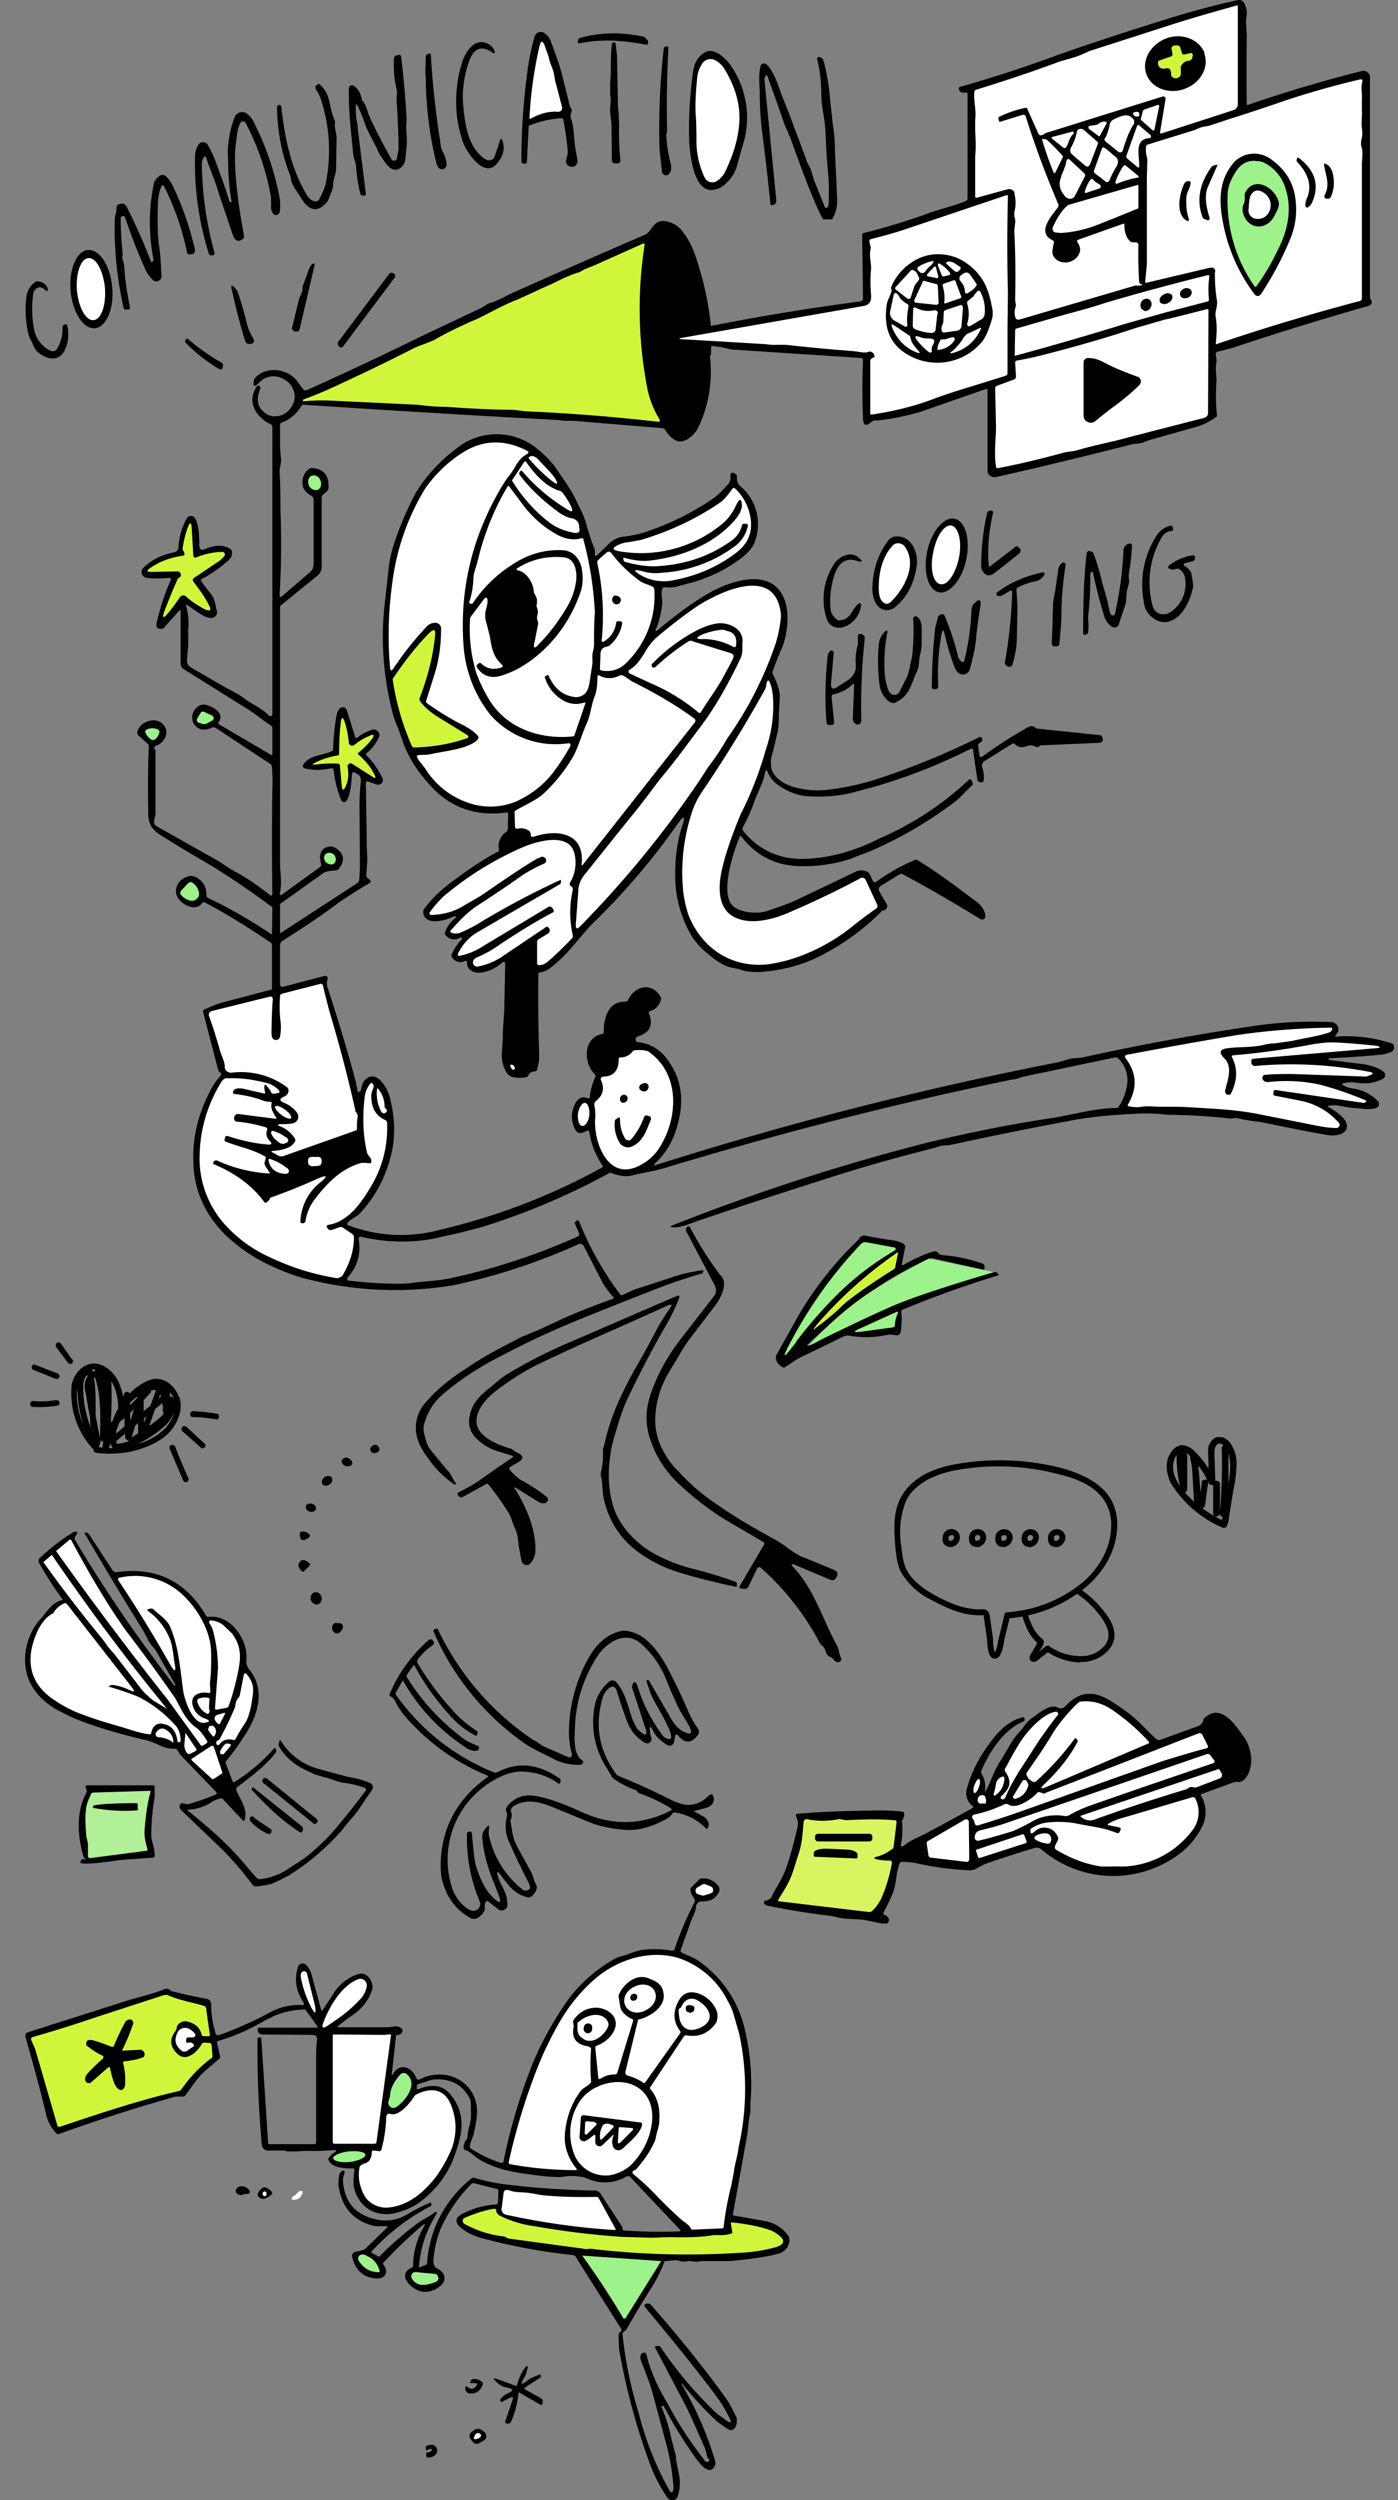 <?xml version="1.0" encoding="UTF-8"?> <svg xmlns="http://www.w3.org/2000/svg" fill="none" viewBox="0 0 329 588"><rect x="0" y="0" width="329" height="588" fill="#808080" stroke="none"/><path fill="#000" d="M328 245.8c-.1-.2-.3-.4-.5-.4a33.8 33.8 0 0 0-13-1.6c-.3 0-.4 0-.1-.4l.3-.4c.7-1 0-2.5-1.3-2.6-6-.3-11.8 0-17.6.8-13.8 2-27.4 4.5-41 7.5-1 .2-2.2.1-3.3.4l-2.3.7a853.2 853.2 0 0 0-94.5 24.1c-1 .4-1 .2-.3-.5 2.4-2.3 4-5.1 5-8.6 1.7-6 1-11-2.2-15.4a9.6 9.6 0 0 0-7.1-4.3c-.3 0-.5-.2-.5-.5v-.4c.1-.2.4-.4.7-.5 2.7-.9 3.5-2.7 2.4-5.4 0-.3 0-.5.3-.5a3.6 3.6 0 0 0 2.5-2.5c.1-.3.1-.6 0-.8-2-3.5-6-2.8-7.7.7-.1.3-.4.4-.7.4-1.9 0-3.2.7-4.1 2.5a9.7 9.7 0 0 0-.9 4.5c0 .4-.1.6-.5.6-4.4 1-4.3 6.8-1.7 9.4.2.2.3.4.2.7a15 15 0 0 0-1.3 4.7c0 .3-.2.4-.5.3-1.2-.5-2.1-.1-2.8 1-1.1 2-1.2 4-.3 6 .6 1.5 1.6 1.4 2.8.7.4-.2.6-.1.7.3.4 2.7 1.4 5.3 3 7.7.2.3.2.5 0 .6a150 150 0 0 1-38 14.6 35 35 0 0 1-21.7-1c-.3 0-.4-.4-.2-.6.8-1 2-1.3 2.8-2.1 4-4.3 6.5-9.3 7.7-15 .7-3.6.6-7.5-.4-11.7-.4-2-1.3-3.6-2.5-4.8-1.2-1.1-2.4-1.1-3.5 0-.7.8-.7 1.5-1 2.4 0 .2-.1.3-.3.4-.3 0-.5-.1-.5-.4l-.4-2.1a425.2 425.2 0 0 0-6.6-22 3 3 0 0 1 0-2 .6.6 0 0 0-.6-.8l-9.9 2.6a.6.6 0 0 1-.7-.5v-9.2c0-.5.3-1 .7-1.2 4.6-2.9 9-5.8 13.1-8.9 1.8-1.2 4.2-2.8 7.4-4.7.2-.1.2-.4 0-.6l-.5-.4a.9.9 0 0 1-.4-.8c.2-2.4.3-4 .2-4.6l-.1-2.6v-1.9l-.2-12.5c0-.3.2-.5.5-.4l2 .7c1 .3 1.8-.6 1.4-1.5-1-2-2.1-3.7-3.7-5.3-.2-.2-.2-.4 0-.6 1.3-1 2.2-2.3 2.9-3.7.4-1-.6-2.1-1.6-1.8-1.3.5-2.5 1-3.6 2-.2 0-.3 0-.4-.2l-2-6.4a1 1 0 0 0-1.7-.3c-.4.4-.7 1.2-.8 2.1-.4 2.4-.6 4.8-.7 7.2 0 .4-.1.6-.4.7-1.9.9-4 .8-5.8 2.2-1.4 1.2-1.2 1.9.6 2 1.6.3 3.3.2 5.1-.2.4 0 .6 0 .6.4.3 2.5.9 4.9 1.8 7.1.2.5.9.6 1.2.2 1-1.3 1.2-4.5 1.3-6 0-.8.4-1 1-.5l.4.2c.6.4.8 1 .7 1.8-.2 1.8-.3 3.8-.3 5.8l.1 12.6c0 1.6 0 3.2-.2 4.8 0 .2-.2.4-.4.6l-18 11.7c0 .1-.2 0-.2 0v-6.6c0-.2.1-.3.3-.4l10.1-7.2.9-.3 1.8-.2c.3 0 .5-.1.7-.3 1.4-1.8 1.3-3.3-.1-4.5-.8-.7-1.6-1-2.5-.7-1 .2-1.7 1-1.8 2.4l.1.8.2 1c0 .2-.1.4-.4.6l-8.7 6.3c-.5.4-.7.3-.6-.4.5-2.3 0-5 0-7v-59.8c0-.4 0-.6.3-.8l8.6-7c.6-.5.9-1.3.9-2v-16c0-.4 0-.7.4-1l1-.9.2-.5c.2-3-1-4.6-3.8-4.8a1 1 0 0 0-.8.2 3.9 3.9 0 0 0-1.5 3.6c.1 1.4 1.1 2.1 2.2 2.8.2.2.4.4.4.7v15.2c0 .9-.3 1.6-1 2.1l-6.4 5.5c-.4.3-.6.3-.6-.2a203.3 203.3 0 0 0 .2-20c0-3 0-6-.2-9 0-1.2.5-2.2.3-3.4l-.2-2.5v-5c0-.4.1-.5.4-.7 2-.8 3.5-2 4.6-3.9.2-.2.4-.4.7-.3a4639.3 4639.3 0 0 0 60 3.6c1.2.3 3 .1 3.7.2l20.5 1.7c.3 0 .7.2.8.5.5.9 1.2 1.6 2.1 2.2 2.1 1.4 4.7-1 5.6-2.8 2.3-4.8 3.3-10 2.9-15.7l-.1-1c0-.2 0-.3.2-.4l.1-3v-.3a28.2 28.2 0 0 1-.1-3.4 71 71 0 0 0-2-11.2c-1.2-4.1-2-7.6-4.4-10.8a6.2 6.2 0 0 0-4.5-2.8c-2.7-.3-3 2.5-4.6 3.2a2944 2944 0 0 0-31 13.6c-1.4.6-3.6 2-5.6 2.5-.6.2-1.3.8-1.9 1.1l-14.8 7c-8.7 4.3-17.5 8.4-26.4 12.4-.2.1-.5 0-.7-.2-1-1.2-1.7-2.6-3-3.4-2.1-1.4-5.4-1.7-7.6 0-.6.4-.9.8-1 1.1-.4 1.6 0 1.9 1.2.7a4.5 4.5 0 0 1 5.4-1c1.3.6 2.1 1.4 2.5 2.4a4 4 0 0 1 0 3.7 4.6 4.6 0 0 1-3.2 2.7c-1.5.3-2.7 0-3.7-1-1.5-1.3-1.7-3.1-.7-5.5v-.2l-.2-.3c-.3-.2-.5-.2-.7.1-1.5 2.4-1.3 4.7.5 6.8.9 1 1.8 1.7 2.7 2 .3.2.5.4.5.7V168c0 .4-.5.6-.8.3-2-2-4.2-2.7-6.3-4.4-1.5-1-3.8-2.1-4.8-2.7l-7.4-4.3c-.5-.3-.8-.9-.8-1.5l.3-3.8V148c.2-1.8 0-3.7-.5-5.5 0-.3 0-.4.3-.2 1.6 1 4 3.3 5.9 3 .8-.1 1.3-1 1-1.7-.4-1.6-.4-2.9-1.6-4.2-.7-.9-1.4-1.7-2-2.7-.2-.2-.2-.4 0-.5 1.8-.9 3.8-2.2 6-4.1.9-.7 1.3-1.4 1.2-2.3 0-.3-.2-.5-.4-.7-1.6-1-3.6-1-6.1.1-.7.3-1.1 0-1.2-.7 0-1.7 0-5-1-6.6-.5-.8-1.6-.7-2 .1a16 16 0 0 0-1.9 6.7c0 .6-.4 1-1 1.2-3 .6-5.4 1.8-7.3 3.7-.8.8-.3 2.1.8 2.3 1.5.2 3.3.2 5.3 0 .3 0 .5.2.4.5a52.7 52.7 0 0 0-3.3 10c-.3 1 .1 1.6 1.1 1.5.4 0 .6-.2.8-.5l3.4-3.8c.2-.2.3-.2.3.2V156c0 .5.2 1 .6 1.3l14.4 9c2.1 1.2 4.2 3 6.3 4.4.2.1.3.3.3.5v6.2c0 .2 0 .2-.2.2l-12.3-7.2c-.3-.1-.3-.3-.1-.6 1.5-2.2-1.7-3.8-3.4-4.1l-.9.1c-3.9 2-1.5 7.5 2.7 5.3h.7l12.9 8.5c.3.1.4.4.5.7.1 1.7.2 3.3.1 5a841 841 0 0 0 0 25c0 .3-.4.5-.6.2-2.5-2-5.2-3.9-8-5.4-2-1.1-3.8-2.5-5.9-3.6L37 194.4c-.4-.2-.6-.5-.7-.8-.1-.3 0-.7.1-1.1l.2-1v-15l-.2-.4c-.2-.3 0-.6.3-.7 2.3-.8 3.4-3.6 1.4-5.3-1.9-1.6-5.3-.2-5.8 2.1 0 .3 0 .5.2.7l2.2 2c.3.2.4.5.3.8a267 267 0 0 0-.1 15.5 6 6 0 0 0 .7 3.2c.6.8 1.4 1.6 2.5 2.2 4.1 2.6 8.2 5 12.3 7.4l2.5 1.6a192.3 192.3 0 0 1 11.2 7.8l-.1 6.3h-.2a117 117 0 0 0-14.8-8.5.7.7 0 0 1-.4-.6c0-2-.8-3.3-2.3-4.2-1-.5-1.8-.5-2.7 0-1 .4-1.6 1.1-2 2.1a3 3 0 0 0 .6 3.1c1.2 1.5 4 2.7 5.4.8.2-.2.4-.3.7-.1 5.3 2.8 10.4 6 15.4 9.4.2.1.3.4.3.7v10c0 .2 0 .3-.3.4l-11.8 3.1c-1.3.4-2.5 1-3.8 1.5-.2.1-.4.3-.3.6l3.5 13.5.3.6.3.2c.2.3.2.5 0 .7a17 17 0 0 0-2.6 3.9c-2.7 5.3-4 10.7-3.8 16.3.1 6.5 2.6 12.2 7.3 17a38.8 38.8 0 0 0 8 6 53 53 0 0 0 10.2 4.3 84.1 84.1 0 0 0 35.6 1.8c10-2.1 19.8-5.3 29.4-9.6.6-.3 1-.2 1.4.4l3.8 7.4c.7 1.5 1.7 3 3 4.4.3.3.3.4 0 .6-5.9 2.1-10.5 4-13.8 5.6a147 147 0 0 1-8 3.5l-1.3.7c-3.9 2-7.7 4-11.3 6.5-3.8 2.4-7 5-9.4 7.8a9 9 0 0 0-2.5 7.1c.2 1.9 1.1 4 2.8 6.2a24 24 0 0 0 6 6.1c.7.3.8.1.4-.4-.7-1-1-2.1-2-3l-3.7-4.5c-1-1.2-1.1-2.3-1.5-3.6-.3-1-.3-2 0-2.8.7-2.5 2-4.6 3.8-6.3 3.6-3.2 8-6.2 12.9-8.8 5.3-2.8 10.6-5.4 16-7.7 6.4-2.7 14-5.7 22.5-9a110.8 110.8 0 0 1 10.2-3.4c.4-.6.3-.9-.4-.7-2.3.4-4.5.8-6.7 1.6l-9.2 3-2.3 1.1c-.3.2-.5.1-.7 0a74.8 74.8 0 0 1-9.7-17.2.4.4 0 0 0-.6-.2l-.3.3c-.1 0-.2.2-.1.4l1 2.3c0 .3 0 .6-.3.7-9.8 4.4-19.9 7.7-30.3 9.9-2.4.5-5 .6-7.6.9-2.2.3-4 .4-5.6.3-3.4 0-6.9-.3-10.4-.7-.4 0-.5-.4-.3-.7 2.3-2.6 3.2-5.6 2.6-9 0-.5.2-.7.7-.6a41.4 41.4 0 0 0 16.6.5l6.7-1.5 5-1.3a165.8 165.8 0 0 0 30.2-12.8c2.1.8 3.8 1 5 .7 2.7-.7 5.7-1.1 8.2-1.9a927.8 927.8 0 0 1 81.4-20.7c1 0 2.1-.6 2.8-.7l21.4-4.5c.3 0 .5 0 .7.2a7 7 0 0 1 2.1 6.5 12 12 0 0 1-1.9 4.8c-.1.3-.4.4-.7.4-2.4 0-4.7.4-7 .8l-7 1.4c-10.9 1.6-21 3.7-30.6 6a495.2 495.2 0 0 0-60 19.5c-.3.2-.3.3 0 .3 1.5.4 4.4-.8 5.8-1.3 10.5-3.6 21-7 31.7-10.4 7.8-2.5 15.6-4.7 23.6-6.7 1-.2 2.3-.9 3.7-.8l.8-.1a959 959 0 0 1 29.8-6c3-.5 5.7-.8 8.3-1 4.2-.3 8.8-.7 13-.1h1.4a160.4 160.4 0 0 1 12.8.8c1 .3 1.4-.2 2.4 0 2.2.6 4.6.7 6.9 1.2 4.8 1 9.7 2 14.5 2.8 1.8.3 5.3-.4 4-3.2-.5-1-1.9-2.2-4-3.4-.3-.1-.3-.3 0-.3.9-.2 1.8-.2 2.6 0l3 .5c1.8 0 3.7.6 5.5 0a1 1 0 0 0 .4-1.7 10.1 10.1 0 0 0-5.9-2.9 6 6 0 0 1-2.3-.8c-.2-.2-.2-.3.1-.4a8 8 0 0 1 3.5-.1c2 .3 4 0 5.9-1a1 1 0 0 0 0-1.7c-1.2-.9-2.8-1.4-4.6-1.7l-8.1-1-.1-.1c0-.2 0-.3.2-.3 3.8-.2 7.7-.4 11.5-.8 1 0 2-.3 2.8-.6.8-.3 1-.9.8-1.6Z"></path><path fill="#D0F63C" d="M137.8 63.3c.6-.4 1.5-.6 2.1-.9l11.4-5.1c.3-.1.4 0 .4.3a97.9 97.9 0 0 0 .5 33 22 22 0 0 0 3 8c.2.3 0 .7-.3.6a446.5 446.5 0 0 0-29.8-2.4c-1.5 0-3-.3-4.2-.4a238.1 238.1 0 0 1-15.6-.7 54.4 54.4 0 0 1-7-.5l-21-1a44.5 44.5 0 0 0-6 .2V94a99.6 99.6 0 0 0 9.4-4 469.4 469.4 0 0 0 16.5-8c1.6-.8 3.4-1.3 4.9-2 3.3-1.9 6.7-3.5 10.2-5 2.7-1.3 5.7-3 8.6-4.2 3-1.2 5.6-2.6 8.5-3.8 1.7-.8 4.5-2.3 7-3l1.4-.8Z"></path><path fill="#000" d="M70.5 77.5c-.1.3-.4.5-.7.5a1 1 0 0 1-1-.5.8.8 0 0 1 0-.7l1.5-6.2c.2-1 1-1.8.9-2.9 0-.2 0-.5.2-.8l1.1-3c.3-1 .6-1.5 1-1.8.5-.3.6-.1.5.4l-3.5 15Zm10.3 3.9c-.2.3-.6.4-1 .2v-.2a.7.7 0 0 1-.2-1l12-16c.3-.3.7-.3 1-.1l.2.1c.3.2.3.7 0 1l-12 16Zm-22.6-5c.3 1.3.9 2.3 1.5 3.4.2.4 0 .9-.4 1-.8.3-1.4 0-1.6-.6-1.2-3.8-2.2-7.9-3.2-12.2-.2-1 0-1 .7-.4l.7.9c.9 2.6 1.6 5.2 2.3 8Zm-6.6 10.4c-3.1-1.8-5.8-4-8-6.3V80l.2-.2c.1-.2.4-.2.5 0 2.4 2 5 3.9 7.7 5.4.5.3.6.6.4 1.1v.3c-.2.3-.5.4-.8.2Zm102.8 61c-.3.7-.1.8.5.3 4.4-3.7 8.4-6.6 12.1-8.7 5-2.8 13.7-5.7 17.1.5 2 3.5 1.3 9.3-.2 12.8a84 84 0 0 0-2 5 1 1 0 0 0 0 .9c1.2 2.4 1.7 4.2 1.6 5.4l-.2 4c0 1.8-.1 3.2-.3 4.2l-1.1 4.6a7.2 7.2 0 0 0-.3 4.2c1.7 4.6 9.5 5.3 13.6 4.7 4.2-.5 8.4-1.5 12.5-2.9a178 178 0 0 0 22.7-9.4c.4-.2.8.1.8.6 0 .3-.3.5-.6.7-.3.2-.5.5-.4.8l.3 2.2c0 .3.4.4.6.3a102 102 0 0 1 10.9-7c.6-.3 1.1-.3 1.6.1.2.2.5.3.8.3l14.4 1.5c.4 0 .7.4.7.9v.3c0 .4-.3.5-.7.6l-13.8.6h-.2c-.2.2-.4.4-.6.4h-.4c-1.9-1.3-3 1.2-5-.7-.2-.2-.4-.2-.7 0l-6.4 4c-.5.3-.7.8-.6 1.4.4 1 .5 2 .4 3.1 0 .3-.2.5-.5.5-.6 0-1-.2-1-.8a264 264 0 0 1-1-6.9c0-.2-.3-.3-.5-.2-8.6 4.3-17.5 7.7-26.7 10-3.4 1-7 1.4-11 1.2-2.6 0-5-.9-7.3-2.4a7 7 0 0 1-2.7-3c-.4-1-.6-1-.8 0-.4 2.3-1.8 4.6-2.5 6.7-.7 2-1.6 4-2.7 6-.1.3-.1.6.1.8a17 17 0 0 0 13.6 6.6c6 0 12.2-1.6 18.7-4.9a72.5 72.5 0 0 0 20.8-13.7c.1-.2.4-.1.6 0l.1.3c.3.4.3.8 0 1.1-1.5 1.3-2.6 2.7-4 3.8-6 4.5-12.5 8.4-19.5 11.4-1.4.7-3.3 1.2-5 2l-2.4.7c-4.3 1-8 1.2-11.3.9-4.9-.5-8.9-2.8-12-6.8a.2.2 0 0 0-.4 0c-1.5 3.5-4.7 13.2-1.7 16.2 1.7 1.7 5.9 2 8 1.3 2.4-.8 4.8-1.6 7-2.6l13.8-6.6a3 3 0 0 1 3 0c.7.6.8 1.5 1.4 2.3.2.2.4.2.6 0a45 45 0 0 1 9-5.1c.2-.2.5-.1.7 0 5 3 9.6 6.6 14.2 10l.5.5c.8.8 1.2 1.7 1.3 2.6a.8.8 0 0 1-1.3.7c-6-3.7-12-7.2-18-10.4a.8.8 0 0 0-1 0l-4.4 2.7a1 1 0 0 0-.3 1.2l1.8 3.1a1 1 0 0 1-.7 1.4l-.4.1a55.1 55.1 0 0 1-13 9.8c-4.7 2.7-10 4.2-15.6 4.6-2 .1-3.7-.1-5.2-.7l-2-.4c-2.1-.5-4.6-2.6-6.2-4a16 16 0 0 1-3.3-4.2 27.7 27.7 0 0 1-3.4-13.7c0-4.5.6-8.3 1.7-11.5.7-2.3.4-2.4-1-.5a164.9 164.9 0 0 1-19.3 22.8c-1.3 1.2-3 3.2-5.3 5.9-1.6 2-3.6 3.9-5.8 5.6-.6.4-1.3.7-2.1.8-.3 0-.4.2-.4.5-.1 6.4 0 12.8.2 19.1 0 1.2-.2 2.2-.5 3.2 0 .3-.2.4-.5.5-.7 0-1.3.3-1.6 1-.1.2-.4.4-.7.4-1.1.2-2.3.1-3.4-.2l-.7-.5a7.7 7.7 0 0 1-1.4-5l.2-3c0-3 .4-6.1.4-8.6l.2-9.5c0-.3-.4-.5-.6-.3-1.8 1.7-5.3 3.3-7.4 2-.7-.5-1-1.1-1-1.8.1-.3 0-.5-.3-.5-.2 0-.4 0-.6.2l-.8.1c-.8-.1-1.4-.5-1.8-1.1a.9.9 0 0 1 0-1c.6-1.2 1.3-2.3 2.3-3.3v-.4h-.3c-1.3.7-2.5.6-3.5-.5a.7.7 0 0 1-.2-.7 8.2 8.2 0 0 1 2.7-3.6l-.2-.2h-.3c-1.9 1-7 2.4-7.3-.9 0-.2 0-.5.2-.8 1.6-2.2 3.7-4.3 6.4-6.3 4-3 7.7-5.5 11-7.2.2-.1.3-.3.2-.6a4 4 0 0 1 1.7-4c.3-.2.4-.5.4-.8l.1-3.4c0-.3-.1-.4-.5-.4-7.4 1-13.6-1.3-18.4-7a29.9 29.9 0 0 1-5.6-8.8l-1.4-4c-.7-1.6-1.2-3-1.4-4a70.7 70.7 0 0 1-1.6-26.7l.7-6.4c.2-2.2.7-4.5 1.5-6.8a77 77 0 0 1 5-11.6 38 38 0 0 1 9.5-10.3 15 15 0 0 1 18.7-.2 24 24 0 0 1 4.6 4.6c1.7 2.6 3.6 5 5 8 .8 1.8 1.8 3.4 2.3 5.5.6 2 1.2 4 2 5.9v1.3c.1.2.3.2.5 0l3.1-3a6 6 0 0 1 3.3-1.4c1.8-.2 3.4-.6 4.8-1a64.7 64.7 0 0 0 16.2-8c1.1-.8 2.3-2 3.7-3.6l.3-.8v-1.1c0-.4.4-.6.8-.5l.2.2c.5.2.6.5.5 1 0 .7.2 1.5 1 2.1a11.7 11.7 0 0 1 3 13.5c-.5 1-1.4 2-2.6 3a34.7 34.7 0 0 1-12.3 6.1c-2 .4-3.9 1.4-6 1-.4 0-.6.2-.7.5-.3 1.3.2 2.5 0 3.7-.2 2-.7 3.8-1.3 5.4Z"></path><path fill="#fff" d="M112.3 174c.4-.2.4-.8 0-1.1-.9-1-2-1.6-3-2.2-3.1-1.5-6-3.3-8.8-5.3-.2-.1-.3-.4-.2-.6l2.1-6.7c1-3.3 1.4-6.7 1.4-10.3 0-.8-.7-1.4-1.5-1.3-.8 0-1.5.4-2 1a73 73 0 0 0-7.7 9.7c-.4.7-.7.6-.8-.1-.6-6.7-.4-13.6.6-20.6A55.9 55.9 0 0 1 100 115a31 31 0 0 1 7.9-7.9c5.2-3.7 10.6-4 16.3-1 .2.2.2.5 0 .6-1.2.6-2 1.5-2.7 2.6-.7 1.3-1.3 2.1-1.6 2.5-.7.8-1.2 1.7-1.8 2.6-7 11.8-10 24.3-9 37.6a29.6 29.6 0 0 0 6.2 16 20.4 20.4 0 0 0 18.5 6.8c.4 0 .6.4.4.7a52.2 52.2 0 0 1-4.1 6.3c-2.3 2.9-5 5-8.4 6.6a15.7 15.7 0 0 1-11.8.3 19 19 0 0 1-9.8-7.9l-1-1.3c-.4-.4-.7-.9-1-1.5 0-.2.1-.4.4-.4 1.1-.1 2.1 0 3.2-.3 3.2-.7 8.2-1.1 10.6-3.2Z"></path><path fill="#fff" d="M126.3 107.7c2.5 2.6 4 4.2 4.4 4.9.7 1.3.5 1.5-.7.6-1.7-1.3-3.5-3-5.5-5.3-.2-.2 0-.4.1-.5.3-.1.6-.2 1-.1l.7.4Zm-3.8 3.1-.2.2c-.1.2-.2.5 0 .7 2.1 2.8 5 5.7 8.8 8.5 1.3 1 2.4 1.5 3.4 1.7a2 2 0 0 1 1.8 1.8v.3c.3 1-.1 1.5-1.2 1.3-2.3-.4-4.2-1.2-5.8-2.4-3.5-2.7-6.4-6-8.7-9.7-.1-.2-.1-.3 0-.4l2.8-4.2c.1-.1.3-.1.4 0 2.6 3.8 5.2 6 7.8 6.8.3 0 .6.3.8.5 1 1.3 1.7 2.5 2.2 3.7.2.7 0 .8-.6.5a43.1 43.1 0 0 1-11.2-9.4h-.3Z"></path><path fill="#9DF28C" d="M74.8 115.2c-.8.3-1.7-.2-2.1-1-.4-1-.1-2 .6-2.3.8-.3 1.7.1 2.1 1 .4 1 .1 2-.6 2.3Z"></path><path fill="#fff" d="m128.8 158.8-.6.3v.1a9.4 9.4 0 0 0 4.1 5.4 6 6 0 0 0 5.3.6l.2.1-2.6 7.6c0 .2-.2.3-.4.3-7.7.8-15.8-1.9-19.9-9a35 35 0 0 1-2.8-5.9 35.7 35.7 0 0 1-1.5-12.4c0-.3 0-.6.3-1l3-4c.4-.5.6-.4.8 0 .1.5 0 1.1-.2 2a5.7 5.7 0 0 0 0 3.7l.8 3.2c.4 2.6.8 4.7 2.8 6.5.3.3.3.5-.1.7-2 .6-3.5.3-4.8-1a.4.4 0 0 0-.5 0l-.3.2c-.3.3-.3.6 0 1 1.4 1.9 3.4 2.5 5.9 1.6 3.8-1.2 7.4-3.6 10.8-7.1 3.5-3.7 6-7.9 7.6-12.7.6-1.6.6-5.4-.4-7a4.5 4.5 0 0 0-3.9-2.6c-4.3-.2-8.3 1-12 3.5a31 31 0 0 0-9 8.8c-.1.3-.5.4-.8.2l-.2-.1v-.1a19 19 0 0 0 1-5.7c.1-1.4.6-2.5 1-4 1.4-6 3.7-11.9 7-17.5.2-.3.3-.3.5 0l3 4c2.2 3 5 5.5 8.3 7.3 1.9 1 3.8 1.3 5.6.8.3 0 .5 0 .5.3a81.6 81.6 0 0 1 2.7 17.2c-.2 2.4-.2 4.9-.2 7.3 0 .4 0 1-.3 2-.2 1 0 1.8-.1 2.8l-.7 4.6c-.2 1-.5 1.8-1 2.3a3 3 0 0 1-2.7.8c-2.6-.4-4.6-2-5.9-5 0-.1-.2-.2-.3-.1Zm45.8-39.6c0-2-.5-2.2-1.4-.3-.8 1.7-1.8 3.1-3.1 4.2a30 30 0 0 1-24.7 6.5c-1.3-.3-1.3-.7-.2-1.3.8-.4 1.7-.7 2.8-.8l2.8-.5c6.7-2 13-4.9 18.8-8.9.6-.4 1.6-1.5 2.8-3.2.2-.2.4-.2.6 0a12 12 0 0 1 3.4 5.8c1 4-.1 7.1-3.4 9.5-4.3 3.2-9 5.2-14.2 6.2a11 11 0 0 1-7.8-1c-2.2-1.3-2-1.6.4-1 1.3.4 2.8.5 4.5.3a32 32 0 0 0 17.4-6.5 8 8 0 0 0 2.7-4.5c0-.3-.1-.5-.4-.5h-.2c-.4-.1-.7 0-.8.4a6.1 6.1 0 0 1-2.1 3.3c-5.4 4-11.5 6-18.5 6.3-2.3 0-4.5-.4-6.7-1a.6.6 0 0 1-.5-.3l-.1-.4c-.1-.2 0-.4.2-.3 2.3.6 4 .8 5.4.7 7.8-.7 16.3-4 21.2-10.3l.7-1.1.4-1.3Z"></path><path fill="#000" d="m233 133.2 6-4.6c.1-.2.4-.2.6 0l.5.5c.2.5 0 .9-.4 1.2l-5.3 4.2c-1.5 1.3-2.6 1-3.4-.6l-.1-.6c0-4.5.5-8.7 1.4-12.6.1-.4.4-.6.8-.6h.2c.3 0 .5.3.4.5-1 4.4-1.4 8.6-1 12.4 0 .3.2.4.4.2Zm-12 6.1c-2.6-.5-3.8-4.8-2.8-9.6s4-8.2 6.4-7.7c2.6.5 3.8 4.9 2.8 9.6-1 4.8-4 8.2-6.4 7.7Z"></path><path fill="#D0F63C" d="M43.4 130.3c0-.3-.1-.5-.3-.8a1 1 0 0 1-.1-.7c.3-1.9.7-3.5 1.3-5 .4-1 .7-1 .8.2l.4 6.7c0 .3.4.6.7.4a17 17 0 0 1 6.1-1.3c.5 0 .8.5.5 1l-1 1-6.1 4.1c-.4.2-.4.6-.2.9 1.4 1.8 2.7 3.6 3.7 5.6.6 1.1.3 1.5-1 .9-1.5-.8-3-1.7-4.4-3a1 1 0 0 0-1.5.2 40 40 0 0 1-3 4c-.9 1-1.1.8-.7-.5a129.5 129.5 0 0 1 3.3-8l.4-.2a.8.8 0 0 0-.6-1.4l-6.2.1c-1 0-1-.2-.3-.8 2.4-1.7 5-2.6 7.8-3 .3 0 .4-.1.4-.4Z"></path><path fill="#fff" d="M221.3 137.4c-1.7-.3-2.5-3.6-1.7-7.4.7-3.8 2.6-6.7 4.3-6.4 1.7.4 2.5 3.7 1.8 7.5-.8 3.8-2.7 6.7-4.4 6.3Z"></path><path fill="#000" d="m279 133.2.8.7.5.7c.4 2 .6 3.2.4 3.8-.7 3.2-2.7 7.4-6.2 7.9-1.1.1-2.2-.2-3.2-1a5 5 0 0 1-2-3c-1.2-6-.2-11.4 2.9-16.4.7-1 1.7-1.8 3-2.2.3-.2.7 0 .8.3v.2c.2.4 0 .6-.3.7-1 0-1.9.7-2.5 1.8a21.1 21.1 0 0 0-2 15.6c.5 2.2 2.7 2.8 4.5 1.5a8 8 0 0 0 3.2-7.8 3 3 0 0 0-1.3-2.1.9.9 0 0 0-.8-.1l-.7.2c-1.5-.2-1.6-.7-.3-1.5a12 12 0 0 1 4.9-1.9c.3 0 .5.1.5.5v.3c0 .3-.3.6-.5.6l-1.6.4c-.6.1-.7.4-.2.8Zm-68.9-6.9c4.2-1 6.2 3.7 5.6 7-.6 4-2.2 7-4.8 9.3-.7.6-1.4.9-2.2.9-2.4 0-3.4-2.8-3.4-5 .1-4.7 1.5-8.6 4-11.7l.8-.5Z"></path><path fill="#fff" d="M206.8 138c0-3.2.8-7 3.2-9.6.7-.9 2.2-.8 2.9.1 3.1 4.2-.1 10.1-3.4 13.2-.4.3-.9.4-1.3.2-1.3-.7-1.4-2.4-1.4-3.9Z"></path><path fill="#000" d="m256.8 134.5-.2.4c0 3.3-.1 6.5-.5 9.8-.1 1.2.2 2.7 0 3.8 0 .5-.3.8-.8.8-.3 0-.4-.1-.4-.4 0-7.4.2-13.5.8-18.5.1-.7.5-1 1-.7.4.1.6.3.7.6a53 53 0 0 1 2 6.8l1 3.4c.4 1.3.5 2.7 1 4 .3.4 1 .3 1-.2a84 84 0 0 0 2-15c.1-.6.4-1 .9-1.3l.3-.1c.4-.2.8 0 .8.4-.1 2.4-.4 4.7-.8 7.1l.1 1.2c.1.8-.6 2.1-.6 3.1 0 1.2-.1 2-.3 2.6l-1.5 4.5c-.2.8-1.2 1-1.8.5a4.6 4.6 0 0 1-1.5-2c-1-3-1.9-6.6-2.8-10.6 0-.2-.2-.3-.4-.2Z"></path><path fill="#fff" d="M146.4 146.8c.1-.4-.1-.7-.5-.7h-.3c-.3 0-.5 0-.6.4a6 6 0 0 1-2.9 4.4c-.2.2-.6 0-.5-.3.6-6 .3-12-1-18-.1-.4 0-.8.3-1l1.9-1.7c.3-.2.7-.2 1 .1 1.8 2.4 4 4.6 6.6 6.5 1 .8 2.1.9 3.2 1.5.3.2.4.5.4.8a22 22 0 0 1-6.7 17.2 6.3 6.3 0 0 1-5.7 1.7c-.3 0-.5-.3-.4-.6l.1-3c0-1.2.4-1.8 1.5-2a2 2 0 0 0 1-.6 8.7 8.7 0 0 0 2.6-4.7Z"></path><path fill="#000" d="M195.5 143.6c.1.6.6 1.4 1.3 2 .3.3.5.4.8.3 2.7-.2 2.7-2.4 4.3-3.8.6-.4.8-.3.7.5a6 6 0 0 1-2.4 4c-1.9 1.5-4.8 1.6-5.7-1.2a15 15 0 0 1 1.5-12.3c1-2 4.1-3.7 6-2 1.2 1 1 1.2-.4.8-2.5-.8-4.3.4-5.3 3.5-.9 3-1.1 5.7-.8 8.2Z"></path><path fill="#fff" d="M125.6 138.9c-.2-1.9-1.6-4.2-3.5-4.7-.7-.1-.7-.4-.1-.7 3.2-2 6.9-2.8 10.8-2.4 2.5.3 3 3.1 2.8 5.4a16 16 0 0 1-2 6c-2 3.4-4.2 6.4-6.8 9-1 1.2-1.4 1-1-.5l.8-4c.1-.7 0-.8-.2-1.3v-.9c.3-.6.2-1.2 0-1.8-.1-.3-.2-.6-.1-.8a3 3 0 0 0-.5-2.5 2 2 0 0 1-.2-.8Z"></path><path fill="#000" d="M249.3 151.5c0 .2-.2.4-.5.5h-.3c-.6.1-1-.1-1-.8.2-2.8.2-5.6.3-8.5 0-1.2.3-2.6.6-4.2l.6-4.2c.1-1 .5-1.7 1.2-2 .3 0 .6.2.6.5a72.6 72.6 0 0 0-1 12.1c-.1 1.9-.2 4-.5 6.5ZM237.6 139l-2 1.2h-.7l-.2-.1a.5.5 0 0 1 0-.8c3-2.3 6.6-3.8 10.7-4.7.3 0 .5.2.4.5a2 2 0 0 1-.5.7 3 3 0 0 1-1.5.9c-1.6.3-3 .8-4.1 1.4-.4.1-.5.4-.5.8.2 2 .3 4.1.2 6.2l-.1 4.8c0 2.1-.4 4.3-1 6.3 0 .3-.3.5-.6.6a1 1 0 0 1-1-.4.8.8 0 0 1-.2-.7 114 114 0 0 0 1.7-16.3c0-.5-.2-.6-.6-.4Z"></path><path fill="#fff" d="m153.4 156.8.2.2h.5c2.6-2.4 5.3-4.5 8-6.2.3-.1.6-.2.8 0l9 2.8c.7.2.9.7.6 1.3-.5 1-1 2.1-1.7 3.2-1.6 3.3-3.9 6.2-5.8 9.3-.1.3-.4.4-.6.2a44.6 44.6 0 0 0-10.8-6.7 423 423 0 0 1-5.4-2.5.5.5 0 0 1 0-.9c2-1.2 3-3.2 4.2-5.1.7-1 1.5-2 2.4-2.7 2.8-2.4 5.8-4.7 8.8-6.8 5.4-3.6 19.2-10.4 20.2 1.9a29.8 29.8 0 0 1-1.8 8.1 86.5 86.5 0 0 1-10.8 20.7 62.8 62.8 0 0 1-4.6 6.9l-1.8 2.8a243.6 243.6 0 0 1-28.3 34.6c-.7.7-1 .6-1-.4l.6-8c0-1.3.6-2.7 1.4-3.7l10.5-13.1c2-2.4 4-5 6-7.7 2.2-2.9 4.4-5.4 6.6-8.4l4.5-6c2.7-3.6 5.8-8.7 9-15.4a5 5 0 0 0 .6-2.2v-1.6c.5-3.3-2.8-5-5.7-4.8-1.5.2-3 .7-4.7 1.5a42 42 0 0 0-10.8 8c-.2.2-.2.5 0 .7Z"></path><path fill="#000" d="M145.1 140.1c.7.2 1 .5 1 1a1 1 0 0 1-1.5.9c-.5-.4-.7-.9-.4-1.5.2-.4.5-.5 1-.4Zm76.5 8.9a53 53 0 0 0-.8 12.3c0 .5-.2.8-.7.8h-.2a.5.5 0 0 1-.6-.4 130 130 0 0 1 .8-14.1l.6-2.3c0-.3.2-.5.5-.7a1 1 0 0 1 1 0 63 63 0 0 1 3.2 9.5c0 .6.4 1.1 1 1.6.2.1.4 0 .5-.2a57 57 0 0 0 1.7-11.6c0-1 .3-1.7.7-2 1.2-1.2 1.7-.9 1.4.8a108 108 0 0 0-.9 6.5c-.2 3-.8 5.3-1.5 8-.2 1-1.1 1.6-2 1.4-.7-.1-1.3-.7-1.7-1.8-1-2.6-1.7-5.2-2.3-7.7-.3-1.1-.5-1.1-.7 0Zm-12.3 13.7c.5 1 1.9 1 2.4 0l1.6-3.2c.8-1.6.8-3.1 1.3-4.8a49.9 49.9 0 0 0 .3-9.2c0-.4.5-.7.8-.5.7.3 1.1 1.2 1.2 2.4v3.7c0 .7 0 1.7-.4 3-.3 1.3-.1 2.5-.7 3.8-1.4 3-1.7 5.6-4.8 7.2-.6.4-1.3.3-1.9-.2a6 6 0 0 1-2.1-3.7c-.4-3.2-.5-6.3-.2-9.5.1-1.3.6-2.3 1.4-3.1.5-.5.7-.4.6.3-.6 3-.8 6.2-.6 9.5.1 1.5.5 3 1 4.3h.1Z"></path><path fill="#fff" d="M171.1 148.4c1.7.3 2.4 1.5 2.1 3.5 0 .2-.3.4-.5.3a15.2 15.2 0 0 0-6.9-1.9c-2.2.1-2.3-.3-.2-1.2 1.1-.4 2.5-.8 4.3-1l.7.1.5.2Z"></path><path fill="#D0F63C" d="M92.4 159.7c2.9-4.3 5.8-8 8.8-11 1-.8 1.3-.6 1.2.6-.4 4.6-1.6 9.5-3.6 14.8-.2.3 0 .8.2 1 1 1.3 2.2 2.3 3.7 3.3l7.3 4.5c.3.2.3.6 0 .7-4 1.4-8.2 2.1-12.5 2.2a.6.6 0 0 1-.6-.4 60.5 60.5 0 0 1-4.5-15.7Z"></path><path fill="#000" d="M201 161.3c0-.5-.1-.6-.5-.2a9.1 9.1 0 0 1-4.3 2.2c-.3 0-.5.3-.5.6l.6 6c0 .4-.2.6-.5.6h-.3c-.5.2-1-.1-1-.7-.4-5.2-.3-10.4.3-15.6 0-.4.3-.8.6-1.1.3-.3.8 0 .8.4l-.6 6.9c-.2 1.6.4 2 1.7 1l2.2-1.4c1.3-.9 2-2 1.9-3.7-.1-1.5 0-3.1.5-4.8v-1.7c0-.3 0-.6.3-.7.4 0 .7 0 1.1.4.2.2.2.5.2.7a150 150 0 0 0-.8 19.2c0 .6-.3 1-1 1-.3 0-.7-.3-1-1v-.2l.3-7.9Z"></path><path fill="#fff" d="M124.3 195.3a3 3 0 0 0-2.4-.4c-.5 0-.7-.1-.7-.5l-.1-3.2c0-.2 0-.4.3-.6 2.3-1.4 5-2.4 6.9-4.3 2.5-2.4 4.7-5.2 6.5-8.2 1.3-2.3 2.1-5.4 3.3-8 .9-2 1-4.1 1.8-6.2.5-1.2.7-2.8.7-4.7 0-.4.1-.5.5-.3 1.5.8 3.1.8 4.7 0 .3-.1.5-.2.8 0 .9.4 1.6 1.1 2.4 1.5 5 2.5 9.9 5.3 14.4 8.6.3.2.3.6.2.8l-26.3 33.4c-.3.5-.5.4-.4-.2.6-7.3-6-8-11.3-6.2-.5.1-.7 0-.7-.6 0-.1 0-.3-.2-.5 0-.2-.2-.3-.3-.4Zm50.2-4.3c-2.4 5.8-4 10.5-4.7 14-.8 3.7-.8 8.3 2.5 10.4 4 2.5 10 .8 14.1-1.1a214.8 214.8 0 0 0 16.2-7.8c.4-.2.9 0 1.1.4l2.7 5.8c.2.4.1.7-.2 1a95.2 95.2 0 0 0-5.5 4.1 44 44 0 0 1-14.2 7.7 35 35 0 0 1-5.8 1.3c-8.4.9-15.4-3.6-18.6-11.4-.5-1.4-1-3.3-1.3-5.6a45 45 0 0 1 1.8-18 19 19 0 0 1 2.5-5.4 320 320 0 0 0 14.8-24c.4-.6.4-1.1.5-1.7.2-.8.5-.9.8-.1.4 1 .6 2 .7 3.2.3 4.3-.3 8.5-1.7 12.6a85 85 0 0 1-5 13.3l-.7 1.4Z"></path><path fill="#9DF28C" d="m47.8 170.3-1-.3a.7.7 0 0 1-.4-1l.8-1.3c.1-.3.5-.4.8-.3l1.9.9c.5.2.5 1 0 1.2l-1.5.8h-.6Z"></path><path fill="#D0F63C" d="M79.8 177.2c0-2.3.1-4.5.3-6.4.2-2.5.6-2.6 1.3-.1.3 1.2.6 2.6.7 4 0 .6.8.9 1.3.5a12 12 0 0 1 3.3-2c1.3-.7 1.6-.4.7.8-.8 1-1.8 2-3 3-.2.2-.2.4 0 .5 1.9 1.7 3.2 3.4 3.9 5.1.1.4 0 .5-.3.3l-5.2-3.3a.7.7 0 0 0-1 .7c.3 1.8.2 3.2-.4 4.5-.5 1.3-.9 1.2-1-.2l-.4-4.5c0-.3-.2-.5-.5-.5-2-.1-3.6 0-5 .2-1.2.1-1.2 0-.2-.5a18 18 0 0 1 5.1-1.6c.3 0 .4-.2.4-.5Z"></path><path fill="#9DF28C" d="M35.4 173.8c-.6-.4-1-1-1.2-1.6 0-.3 0-.5.3-.6a3 3 0 0 1 2.7 0c.3.2.4.4.3.7a3 3 0 0 1-.9 1.5c-.4.3-.8.4-1.2 0Z"></path><path fill="#fff" d="M132 207.2v-.3a193.6 193.6 0 0 0-18.4 9.7 33 33 0 0 1-4.9 2.6 3 3 0 0 1-2.4.2c-.3-.1-.4-.4-.2-.6 2-2.2 3.6-4 6.1-5.7 3.7-2.4 7.3-4.8 10.8-7.3 1.6-1 3.4-2 5.1-2.7.4-.2.5-.6.4-1-.2-.4-.5-.6-1-.6l-1.2.5c-3.4 2-7.8 5-13 8.6l-4.3 2.5c-2.3 1.4-4.8 2-7.5 2.1a.4.4 0 0 1-.3-.7c.9-1.3 2-2.5 3.1-3.6a75.1 75.1 0 0 1 18.2-11.4c3.5-1.6 11.5-4 12.7 1.3a9 9 0 0 1-1 6.7c-.2.3-.2.5 0 .8l.3.2c.3.2.3.5.3.8-.8 3.6-.8 7.2 0 10.7 0 .3 0 .6-.3.8a74.2 74.2 0 0 1-5.4 5.2c-.6.6-1.4 1-2.2 1-.3 0-.5-.2-.5-.5v-4.7c0-.4 0-.7.4-.9l2.1-1.3c.4-.2.6-.7.4-1.1 0-.2-.2-.3-.3-.4-.2-.2-.4-.2-.6 0l-10.7 7.2a16 16 0 0 1-5.1 2 1 1 0 0 1-1.3-1c0-.4.3-.9 1.1-1.2a27 27 0 0 0 5.3-3c3.6-2.4 7.7-5 12.4-7.5.2-.1.3-.5.1-.7l-.2-.3c-.3-.4-.6-.5-1.1-.2l-15 9c-1.8 1.2-3.7 2-5.7 2.4-.3.1-.6-.2-.4-.5a11.5 11.5 0 0 1 5-5.3l18.9-11c.3-.2.4-.5.3-.8Z"></path><path fill="#9DF28C" d="M78.7 203c-.4.5-1.3.4-2-.2-.5-.5-.6-1.4-.1-1.9s1.4-.4 2 .1c.5.6.6 1.5.1 2Zm-34.4 4.7c.3-.3.8-.3 1.1 0l.3.2c1.1 1.1 1.5 2.6.8 3.3l-.2.2c-.7.8-2.2.5-3.4-.6l-.2-.2a.8.8 0 0 1 0-1.2l1.6-1.7Z"></path><path fill="#fff" d="M64.2 244.3a1 1 0 0 0 1.7-.5c.2-1.1.3-2.4.1-3.7a30 30 0 0 1-.1-5.7c0-.4.2-.6.5-.7l9-2.3c.3 0 .5 0 .6.4.7 2.9 1.4 5.8 2.3 8.7a323.2 323.2 0 0 1 5.4 21 1.5 1.5 0 0 1 .5 1.1c-.2 1-.2 1.8-.2 2.7 0 .3 0 .5-.3.6l-17 6c-.4.1-.8.1-1.2-.1l-1.3-.7c-.4-.3-.4-.4 0-.4 2.9-.2 4.6-1 5.2-2.2.2-.2.1-.5 0-.7a7.1 7.1 0 0 0-3.8-3h-.1v-.3l.2-.1c1.1 0 2.2 0 3.2-.2a1.6 1.6 0 0 0 1-2.5 7 7 0 0 0-3-2.3c-1.2-.5-1.2-1 0-1.5.7-.3 1-.8 1-1.5a1 1 0 0 0-.5-.8 18.2 18.2 0 0 0-13-3.3c-.9 0-1.6-.7-1.5-1.5 0-1-.8-2.6-1.1-3.6a107 107 0 0 0-2.6-8.2c-.2-.5.1-1 .6-1.2l13.7-3.4c.4-.1.7.2.7.6-.2 2.7-.3 5.4-.3 8.2 0 .4.1.8.3 1Zm224 4.7c2 2 .6 5.3.1 7.6 0 .3.1.6.4.8.5.2.9.1 1.1-.4 1.4-3 1.5-5.7.1-8.4 0-.2 0-.4.3-.4 6-.5 11.8-1.3 17.7-2.4 2.5-.5 4.7-.7 6.8-.6a160.3 160.3 0 0 1 9.5.8c.7.3.7.4 0 .5L295 249c-.3 0-.6.3-.5.6v.4c0 .4.5.8 1 .7 9-.8 17.9-.3 26.8 1.4 1 .2 1 .5 0 .8-.2.1-.6.3-1 .3l-17.2-.6c-2 0-4.2 0-6.4.2-.4 0-.7.5-.6.9.2.6.7.8 1.3.8a37 37 0 0 1 12.2.6 78 78 0 0 1 11 3.8l-.2.2c0 .2-.3.3-.5.3l-20.5-3c-.4-.1-.7 0-.7.5v.2c-.1.3 0 .5.3.6l5.6 1.1c3.9.7 7 2.5 9.5 5.3.4.4 0 1.2-.5 1.2-1.5 0-2.9-.2-4-.4l-15.1-3a78 78 0 0 0-8-1 531 531 0 0 0-8.1-.5c-2.6-.2-5.8 0-8.8-.2-.5 0-1.4 0-2.6.2-.8 0-1.5 0-2.3-.2-.3 0-.4-.2-.2-.5 2.2-3.8 2-7.4-.6-10.8-.3-.3-.1-.7.2-.8 9-1.7 17.8-3.3 26.3-4.7a168.9 168.9 0 0 1 22-1.7c.1.2.2.4 0 .6a1 1 0 0 1-.5.5c-2.9 1-5.8 1.3-8.7 2l-4.2.6c-1 0-2 .2-2.8.4-2.7.6-5.5.4-8 .7-2.2.2-2.5 1-1 2.5Zm-148.3 11.2c-.1-.5 0-1 .4-1.3 1.6-1.3 2-2.8 1.2-4.7-.3-.6 0-.9.5-1 2.4 0 3.6-1.5 3.6-4 0-.4.1-.5.4-.5 1.1 0 2-.4 2.8-1.3.1-.2.4-.4.7-.4 1.5-.1 2.6 0 3.2.4 7.8 5.5 6.8 16.6 1.9 23.4-1 1.2-2 2.2-3.5 3-8 4.8-11.6-5.5-11-11 0-1 0-1.8-.2-2.6Zm-19.9-9.6.3-.2c.5 0 .8.3.9 1l-.4.2c-.3 0-.6-.4-.7-1Z"></path><path fill="#fff" d="M62.2 255.5c0 .3 0 .8.2 1.4 0 .2 0 .3-.2.3L57 256h-.3c-.9-.1-1.5.1-1.8.6-.2.3 0 .7.3.7 2.5.3 4.8.8 6.8 1.6l.8.2h.5c.5 0 .7.1.6.6-.2.8.2 1.8 1 3 .3.3.2.5-.3.4L56 262c-.4 0-.8.3-.9.8v.2c0 .4.2.8.6.8 2.2.2 4.4.6 6.7 1.3.5.1.6.4.4.9-.3.8 0 1.6.8 2.5.5.5.3.7-.4.7-3-.2-6.2-.9-9.6-2a.5.5 0 0 0-.6.2v.2c-.3.5-.2.9.4 1 3 1.2 6 1.7 8.8 3.3.3.1.4.3.3.6l-.2.8c-.1.3 0 .6.1.9l1 1.5c.2.2 0 .4-.2.3-4.3-.3-8.3-1.3-12-3a.7.7 0 0 0-.8.1l-.2.2c-.1.2 0 .4.1.5 5 2.1 9 5 11.8 8.8.2.3.5.4.7.1.4-.2.6-.5.8-1a135.2 135.2 0 0 0 11.4-4.6c2-.8 2.2-.5.5.9a12.3 12.3 0 0 0-4.8 9.3c0 .3.1.4.4.4h.2c.3 0 .6-.3.6-.6.3-1.7.9-3.3 2-4.8 3-4 6.4-7.5 11.2-8.8h.9l1 .1c.3 0 .4-.2.4-.5 0-.5-.2-.8-.6-1.2l-.4-.7c-1-4.2-1.1-8.5-.6-13a6 6 0 0 1 1.4-3.4c.1-.2.4-.1.5.1l.2.3v.7c-.4.7-.6 1.5-.5 2.4.1 2.5 1.2 4.2 3.2 5.1.3.1.4.3.5.6.2 5.4-1 10.5-4 15.4-2.4 4-5.4 8-9.9 8.7-.3 0-.4.4-.2.7l.2.2c.2.3.5.4.8.3l2-.7c.3 0 .6 0 .8.2l2.2 1.5c.2.2.3.4.3.7 0 3-.9 6-2.7 9-.4.4-1 .7-1.5.6a58.2 58.2 0 0 1-15.6-4.9 32 32 0 0 1-10.4-7.5 23.3 23.3 0 0 1-6.1-17.1c.2-5.7 1.8-11.2 5-16.5.5-.8 1-1.1 1.7-1h1.2c2.1 0 4.6.3 7.4 1a6 6 0 0 1 3.3 1.8c.3.4.2.7-.3.7l-.6.1c-.5.1-.9 0-1-.6l-1-1.3c-.3-.3-.4-.2-.5.2Z"></path><path fill="#000" d="M151.4 254.8c.4-.2.9 0 1.1.3.2.3.2.6 0 1-.3.8-1.5.8-2 0-.2-.6 0-1 .9-1.3Z"></path><path fill="#fff" d="M90.8 260.7c.2.2.3.5.2.7-.3.6-1 .6-1.3 0a9 9 0 0 1-1-5c0-.5.2-.5.4-.2a6.6 6.6 0 0 1 1.4 3.8c0 .3 0 .6.3.7Z"></path><path fill="#000" d="M146.3 259.3c-.4-.3-.5-.8-.3-1.3.3-.5.9-.7 1.3-.4.4.2.5.8.3 1.2-.3.5-.9.7-1.3.5Z"></path><path fill="#fff" d="M137 264.8c-.7 0-1.1-1.3-1-2.8.2-1.5 1-2.7 1.7-2.6.7.1 1.1 1.4 1 2.9-.2 1.5-1 2.6-1.6 2.5ZM68.5 263c-.2.3-1.3 0-2.3-.8-1-.8-1.7-1.6-1.4-2 .2-.3 1.2 0 2.3.8 1 .7 1.6 1.6 1.4 2Z"></path><path fill="#000" d="M147.8 268.2c.3.1.5 0 .7-.2a16 16 0 0 0 3-5.1c.2-.6.6-.7 1.1-.4h.3c.3.3.4.6.2 1-1 2.4-1.7 5-4.5 6.2-1 .4-2.1 0-2.7-.8a8 8 0 0 1-1.2-5.2c0-.2 0-.3.2-.4l.5-.4c.3-.2.5 0 .5.3 0 1.5.3 2.9 1 4.2.2.5.5.8 1 .8Z"></path><path fill="#fff" d="M67.6 267.7c.3.3.3.8 0 1l-.3.1c-.5.3-1 .3-1.5 0-1-.7-1.7-1.4-2-2.3-.1-.3.2-.6.5-.5 1.1.3 2.2.9 3.3 1.7Zm8.1 5.5c0 .5-.3 1-.8 1l-1.4.1a1 1 0 0 1-1-.8v-.4c-.1-.5.3-1 .8-1h1.4c.5-.1 1 .3 1 .8v.3Zm-8 1.6c.2.2.3.5.3.8-.2.5-.7.6-1.6.4-1.8-.3-2.9-1.4-3.2-3.1 0-.3.1-.4.4-.3a12 12 0 0 1 4 2.2h.1Z"></path><path fill="#000" d="M186.8 368.7c4.7 5 6.8 12.1 10.1 18.2.6 1 .5 2 1 3 .2.2.1.6-.1.8a1 1 0 0 1-.4.2c-.3.1-.6 0-.8-.2-.2 0-.3-.2-.4-.4l-.6-.5c-.7-.2-1.1-.7-1.3-1.4-.3-1.3-1-1.2-1.5-2.2a62.3 62.3 0 0 0-13.8-17.5.5.5 0 0 0-.8.2l-2.1 4.3c-.2.4-.5.5-.8.5l-.9-.1c-.4 0-.5-.2-.3-.6l5.7-9.7c.2-.2.1-.4-.1-.6l-9.4-5.5a68 68 0 0 1-10-7.7 25 25 0 0 1-7.6-12 16 16 0 0 1 .2-8.9c1.5-4.8 4-9.4 7.4-13.8l7.6-9.8c.7-.8.8-1.7.3-2.7l-6.7-12.7c-.2-.3-.1-.7.2-1l.2-.2.4.1a82.7 82.7 0 0 0 7.2 11.4c2 1.7.2 5.2-1 6.9l-6.1 8c-1 1.3-1.8 2.6-2.6 4l-2.4 4a22 22 0 0 0-3.2 11.2c0 2.3.5 4.4 1.5 6.5 1 2 2.3 4 4 5.6 2 2.2 4.1 4.1 6.3 5.8 4 3 9.5 6.5 16.4 10.2 1 .6 2 1.2 3 2 1.3.9 2.3 1.7 4 2.3l6.8 2.8c1 .4 1.1 1 .6 1.8l-.1.2a1 1 0 0 1-1.2.4l-8.3-3.5c-1-.4-1.2-.2-.4.6Z"></path><path fill="#000" d="M121.3 350.3c2.6 4.3 4.8 9.3 4.7 14.4 0 1.1-.4 2.1-1.2 3-.6.7-1.7.4-2-.4a49 49 0 0 1-1-6c-.1-.6-.4-1.4-.8-2.3-.5-1-.6-2-1.2-3a67 67 0 0 0-4.8-6.8c-.2-.2-.4-.3-.7-.1l-5.4 3c-.4.2-.8 0-1-.3l-.2-.2c-.1-.2 0-.5.2-.6 2-1 3.6-1.9 4.6-2.6a343 343 0 0 1 8.1-5.6c.2-.1.2-.3 0-.4l-3.2-1c-2.1-.6-4-1.7-5.4-3.2a5.4 5.4 0 0 1-1.5-5c.7-4 3.4-5.6 6.2-8 1-.9 2-1.6 3-2.2 5-3 10-5.5 15.3-7.7l24.5-10.6c.2 0 .5.2.4.4a44 44 0 0 1-3.4 7c-3.1 5.4-6 11-8.7 16.6-.9 1.9-1.6 3.8-2.2 5.8-.8 2.7-1.7 5.3-2 8-.6 3.9-.4 7.7.6 11.4.6 2.1 1.7 4.2 3.5 6.4 1.6 1.8 3.3 3.3 5.2 4.5 2.8 1.7 5.9 3 9.1 3.9 3.7.9 7.4 2 11 3.3.3.1.5.4.4.6v.4c0 .1-.1.2-.3.2-4.6-1-8.8-2-12.7-3.2a32 32 0 0 1-8.8-4c-5.2-3.3-8.4-8-9.6-14-.3-1.3-.1-3.2-.6-4.8v-.8c.4-1.7.6-3.5.5-5.2 0-.3 0-.6.2-.9a53.3 53.3 0 0 1 3-9.6c1.3-3 3.2-6.9 6-11.6l3.1-5.7c1-2 2.2-3.9 3.4-5.6.7-1 .5-1.2-.6-.7-10 4.6-20 8.8-30 13.6-3.5 1.7-7 3.9-10.5 6.6-2 1.6-3.3 3.2-4 5-.8 2.2-.3 4.1 1.8 5.7 1.6 1.2 3.5 2 5.8 2.7.3 0 .5.2.7.4l1 .6c1.5.7 1.5 1.5 0 2.3l-1.7 1c-.3.2-.3.4-.1.7.8 1 1.8 2 3 2.6 2.1 1.2 4 2.4 5.7 3.8.3.3.4.7.1 1-.3.5-.9.6-1.8.3l-5.5-3.4c-.5-.3-.6-.2-.3.3Zm-32.1-9.8c.2.5 0 1-.7 1.2-.5.2-1.1 0-1.3-.5-.2-.5.1-1 .7-1.3a1 1 0 0 1 1.3.6Zm-6.3 3.8c-.2.5-.9.7-1.6.5-.6-.2-1-.8-.9-1.3.2-.5.9-.8 1.5-.6.7.3 1.1.9 1 1.4Zm-4.9 3.2c.4.5.2 1.2-.4 1.6-.7.5-1.4.4-1.7 0-.3-.5-.1-1.3.5-1.7.6-.4 1.4-.3 1.7.1Zm-3.7 7.5c-.1.5-.8.7-1.5.5-.6-.2-1-.8-.8-1.3.2-.5.8-.7 1.5-.5.6.2 1 .8.8 1.3Zm-2.5 7.2H71c-.4-.5-.5-1-.4-1.6 0-.3.3-.4.6-.4a2 2 0 0 1 1.6.7c.2.2.2.4 0 .6-.1.2-.3.3-.4.3l-.5.3Zm-.2 7.3c-.1.2-.4.2-.6 0-.8-.7-1-1.6-.5-2l.2-.3c.4-.5 1.3-.3 2 .4h.1c.2.2.2.5 0 .7l-1.2 1.2Zm3.1 7.9c-.7 0-1.4-.5-1.6-1.2-.1-.8.3-1.6 1-1.7.8-.1 1.4.4 1.6 1.2.1.8-.3 1.5-1 1.7Zm5.5 4.4c.3.1.5.4.5.8 0 .6-.4 1.1-1 1.5-.3.1-.6.1-.8 0-.7-.5-.9-1-.6-1.9.1-.2.3-.4.6-.5l1.3.1ZM153 407c0 .4 0 1 .3 1.9a1 1 0 0 1-1.5 1 9.4 9.4 0 0 1-4.2-5c-.8-2-1.6-4.5-2.5-7.3-.3-1-1-1.2-1.8-.5a4 4 0 0 0-1.4 2c-2 6.5-1 12.5 3 18 .2.3.4.5.7.6a168 168 0 0 1 12.3 5.6c1.6.8 3 1.2 4 1.2 1.7 0 3.3-.6 4.7-2 .8-.8 1.3-.6 1.4.6 0 1-.6 1.7-1.8 2.1l-2.7.7c-.2 0-.2.1 0 .2l2.3 1.3c.4.3.7.7.9 1.2.2.5.1 1-.2 1.4 0 .2-.3.2-.4 0a12.8 12.8 0 0 0-7.2-3.7c-.3 0-.6 0-.7.3-.4.4-.5.7-1 1-3.5 2-6.7 2.9-9.7 2.8-3-.2-6.5-.8-9.2-2L130 425c-3-1.2-6-2-9-.3-.7.4-1 1.1-.6 1.8.1.3 0 .8-.1 1.3-.2.3-.2.6-.1.8.3 2 .5 3.8 1.5 5.7l3.3 6c.5.9.6 2 1.2 3 .1.3.2.6.1.9-.2.8-.7 1.5-1.5 2a1 1 0 0 1-.8 0c-3.3-.9-4.3-2.9-6.2-5.2-.7-1-1-.9-.6.3.7 2.5 2.3 3.8 2.2 6.8 0 1-1.3 1.6-2.1 1l-2.4-1.9c-.3-.2-.5-.1-.6.2-.2.5-.3 1-.2 1.4 0 .3 0 .5-.2.8a4 4 0 0 1-2 1.7h-.8a13 13 0 0 1-6.7-8c-.5-1.2-.7-2.8-.7-4.6.1-8.6 3.8-15.6 11-20.7.2-.2.2-.3 0-.4a51 51 0 0 1-17.6-12c-2-2-3.4-3.9-4.2-5.7l-.5-.6-.5-.3c-.2-.1-.3-.3-.2-.6 2-4.7 5-9 9.2-12.7.3-.2.6-.2.8 0l.3.3c.2.3.1.7-.1.9-1.5 1-2.7 2.2-3.6 3.4-.1.3-.2.6 0 .9a67 67 0 0 0 8 10.8c1.7 2 3.7 3.7 5.9 5.1.2.2.3.5.1.8v.2c-.2.1-.3.2-.4.1-2-1-4-2.5-6-4.7-3.6-4-6.3-7.9-8.2-11.5-.2-.4-.4-.4-.6 0l-1.2 1.7c-.3.3-.3.7 0 1 3.5 5.6 8 10.4 13.4 14.4 1 .7 2 1 3 1.5.4.1.5.3.4.6 0 .4-.4.6-.8.6-.8 0-1.7-.3-2.6-1a45.4 45.4 0 0 1-14.5-15.6l-1.7 3v.3a52 52 0 0 0 23 18.3c.4.2.6.1 1 0 4.8-2.5 9.6-2 14.6 1.5.2.1.3.5.2.7v.2c-.1.3-.4.4-.6.2a14.8 14.8 0 0 0-8-2.7c-2.1-.2-4.5.5-7.1 2a21.5 21.5 0 0 0-10 24.7c.6 2.4 2.6 5.3 4.9 6 1.2.2 2.3-1 1.8-2.2a38 38 0 0 1-3-16c0-.3.4-.5.7-.4h.3l.1.2c.4 3 .4 6.2 1.3 8.8 1 2.8 2.4 5.8 5 7.5.3.1.4 0 .4-.3-.1-.7-.5-1.7-1-3-2-4.6-3-8.6-3.2-12 0-.9.4-1.7 1.3-2.5.2-.2.3-.2.3.1 0 .8-.2 1.4 0 2.2a22 22 0 0 0 8 12.7c.3.2.7.2 1 .1.7-.2.8-.8.4-1.6-1.8-3.5-3.4-6.8-4.7-9.8-.9-2-1-4-.5-6 .1-.2 0-.5 0-.8-.3-.6-.3-1 0-1.5 1.6-2 3.8-3 6.7-2.5 2.6.4 6.4 1.7 11.4 4 6.9 3 13.7 2.9 20.5-.6.2-.1.2-.3 0-.5a42 42 0 0 0-7.3-3.5.7.7 0 0 1-.6-.4l-.2-.3-.3-.1c-1.8-.7-3.5-1.5-5-2.6-.3-.2-.5-.4-.6-.7l-1.2-2A19.8 19.8 0 0 1 140 401c.4-2 1.7-4.2 3.4-5.5.4-.4 1.1-.3 1.5 0 2.3 2.5 2.9 6 4 9 .6 1.4 1.1 2.3 1.6 2.6 1.5 1.4 2 1 1.3-.9a884.5 884.5 0 0 0-3.1-9.4c.4-1.6.9-1.6 1.4 0a38 38 0 0 0 6.1 11.7c1.6 1 2.1.6 1.5-1.2-1.2-3.2-3.2-5.9-4.6-9l-1-3 .3-.2.3.1 5 8.6c.6 1.3 2 2.9 3 3.4 2 1 2.4.6 1.4-1.4l-1.6-2.7c-1.1-1.7-1.7-3.5-2.6-5.3l-1-2.5a22.3 22.3 0 0 0-5.8-8.5c-3.4-3.2-7.4-1.2-10 2a32.4 32.4 0 0 0-5.8 17.6c-.1 2.2-.4 6.2 1.6 7.5.3.2.4.4.3.7-.1.3-.4.5-.9.5-1.6 0-3.8-.3-5.6-1.2-2.7-1.4-5.6-2.6-8-4.4a62.2 62.2 0 0 1-20.6-25.6c-.2-.3 0-.7.3-.8h.2c.2-.1.3 0 .4 0a64.7 64.7 0 0 0 22.6 26.2c1 .4 1.7 1.2 2.7 1.6l5.5 2.4c.4.2.9-.2.8-.7a19 19 0 0 1-.7-5.4 36 36 0 0 1 4.7-17.4c2-3.5 4.5-5.5 7.6-6.2 1.3-.2 2.9.2 4.7 1.2 1.2.8 2.4 1.9 3.5 3.3 1 1.3 1.9 2.7 2.6 4a149 149 0 0 1 4.8 10 22 22 0 0 0 2.4 4.4c.4.6.4 1.1 0 1.6-1.5 2-3 2-4.6.1-.3-.4-.6-.3-.7.1l-.3 1.5c-.2.7-1 1-1.6.6-1.6-1-2.7-2-3.4-3.5-.5-1-.7-1-.7.2Zm37.3-90.5c1.4-.3 2.8-1.5 4-2l3.7-1.8c11.1-5.7 23-10.2 35.9-13.5.3-.1.6 0 .8.2l.2.2c.2.2.1.4-.1.4a238 238 0 0 0-22.3 8c-.3.1-.4.3-.4.6.2 1.3.1 2.8-.1 4.4-.1.9-.6 1.2-1.4 1l-.8-.1h-.7c-3.2.7-6.4.8-9.5.2l-.8.1-10.5 5.1c-1.2.6-2.3 1.5-3.5 2.2-.2.2-.5.2-.7 0a3 3 0 0 1-1.5-1.8v-.8l5.6-10a82.3 82.3 0 0 1 14-17.5c0-.3.3-.5.5-.6.2-.2.4-.2.7-.2l4.6.8c1.2.3 3.2.2 4.7 1.2.2.2.4.4.3.8l-.7 3.6c-.2.6 0 .7.5.4 2.3-1.3 4.6-2.4 7-3.1.3 0 .6 0 .8.2l.5.5.7.2c2.8.2 5.9.8 9.2 1.9.5.1.7.4.7 1v.2c0 .2-.2.4-.4.3l-12-2.7a72.3 72.3 0 0 0-12 6.3c-6 4.1-11.7 8.8-17.2 14-.2.2-.2.3.1.3Z"></path><path fill="#9DF28C" d="M187.4 315.6c-3.3 4.4-3.6 4.2-1-.6a103.4 103.4 0 0 1 16.2-22.4c.4-.4.8-.5 1.4-.4l6.5 1.2c.3 0 .4.5.1.7a68 68 0 0 0-13.6 10.4c-3.6 3.6-6.8 7.3-9.6 11Z"></path><path fill="#D0F63C" d="M198.3 307c-2 2-4 3.6-5.9 5-1.1 1-1.2.9-.3-.3 5.4-6.3 11.7-12 18.9-17 .3-.2.4-.2.3.2l-.6 3c0 .3-.2.6-.5.7-6 3.8-9.9 6.6-11.9 8.4Z"></path><path fill="#9DF28C" d="M211.1 308.5c.2 0 .3.1.2.3-.4 1-.7 2-.7 2.9 0 .3-.2.4-.5.5l-7.3 1c-2 .3-2.2 0-.3-.8l8.6-3.9Zm7.5-12.5 15.3 3.2s-18 5.2-25.1 8.5c-7.2 3.2-18.5 8.8-18.5 8.8s7-8 15.6-13.3c8.6-5.3 12.7-7.2 12.7-7.2Z"></path><path fill="#000" d="m322.5 70.3-.1-.5V18.1c0-1-1-1.6-1.9-1.4a327 327 0 0 0-26.9 8s-.2 0-.2-.2a660.2 660.2 0 0 1 0-15.3c.1-2-.4-3.6 0-5.7.1-1-.2-2-.6-2.8-.3-.5-.9-.8-1.4-.7-5.5 1.2-10.7 2.6-15.9 4.2-9.6 3-18.3 5.8-26.2 8.6a320.4 320.4 0 0 1-23.6 7.7c-.1.4 0 .7.2 1 .2.2.5.3.8.3h.5c.3-.1.5 0 .5.4v24.5c0 .3-.2.4-.4.6-3.3 1.3-7 2.1-10 3.3-4.6 1.6-9.2 3-14 4.2-.2 0-.4.2-.4.5l.2 14.8c0 .5-.3.7-.7.8a553.6 553.6 0 0 0-38.3 6.4c-2.7.9-5.5 1.8-8.3 2.5l.2 1.1c3.1.2 6.2.4 9.3.4 2.4 0 4.7.3 6.8.9l30.6 2c.3 0 .4.2.4.5a154 154 0 0 0 0 13.6c0 1.8.7 2.1 2 .9.4-.3.8-.4 1.4-.3a59 59 0 0 0 10-2l15.5-5.4c.3 0 .4 0 .4.3v19c0 .9 1 1.6 2 1.4 10.7-2.4 21.4-5 32-7.7.8-.2 1.8-.1 2.5-.4l1.6-.6 11.7-3.3c1.1-.4 2.4-1 3.8-2 .3 0 .4-.3.4-.6-.3-2.6-.3-5.3-.1-8 0-1.6-.4-2.9 0-4.5v-.6l-.2-1.1c0-.4.1-.6.5-.7 1.7-.4 3.3-.8 5-1.4a727 727 0 0 1 30.3-9.3c1-.3 1.2-.9.6-1.7Z"></path><path fill="#fff" d="M238.8 45.5c-.2-.8-.8-1.1-1.6-1l-7.3 2c-.3 0-.5-.1-.4-.4v-9.3c.2-2 .1-4 0-6v-2.6c.3-2.4-.4-4.3-.2-6.5 0-.3.1-.5.4-.6a347 347 0 0 0 19.6-6.6c1.2-.4 3.5-.9 5.1-1.6l2-.9L276 5.7c5-1.6 10-3 15-4.4.2-.1.3 0 .3.2v23c0 .7-.4 1.2-1 1.4l-17 5.5c-.2 0-.3 0-.3-.3l1.3-7.8c0-.4-.3-.7-.7-.6l-27.2 8.5c-.3 0-.5.2-.7.4l-.6.2c-.3.1-.5 0-.7-.3l-2.6-5.8c0-.3-.3-.4-.6-.3a25 25 0 0 0-5.9 2c-.3 0-.4.4-.3.7l.1.3c0 .2.2.3.4.2l5.2-1.6c.3 0 .6 0 .7.4 2.2 7 4.7 13.7 7.6 20.5.2.2.1.6 0 .8-1.4 2-5.2 5.9-1.3 7.8.3.2.4.4.3.6-.2 1.2-.6 2.3 0 3.3 1.7 2.4 5.8 1.4 6.2-1.6 0-.8-.3-1.2-.7-2-.1-.1 0-.3.2-.4l10.7-3.8c.2 0 .2 0 .2.2 0 1.9.5 3.2 1.4 4 .3.2.5.2.8.2h.7c.3.2.5.4.4.7a97 97 0 0 0 .2 8.8l.5.4c.4 0 .4.1 0 .2l-.8.1a2 2 0 0 0-.8 0l-27.2 8c-.3 0-.7-.1-.8-.4a4 4 0 0 1 0-2.6c.2-.7-.1-1-.1-1.7.1-5.3.1-10.7-.2-16 0-1.3.5-2.5 0-3.6v-1c.4-1.5.4-3 0-4.4Z"></path><path fill="#000" d="M283.4 12.5c1.2 3.3-.8 7-4.6 8.4-3.8 1.4-7.8-.2-9-3.4-1.2-3.3.9-7 4.7-8.5 3.7-1.3 7.7.2 9 3.5Z"></path><path fill="#D0F63C" d="M274.8 16c-.7.2-1.5.3-2-.3-.2-.3-.3-.6-.3-1 0-.2.1-.4.4-.5l2.6-.9c.4-.1.5-.4.4-.8l-.2-1c0-.4.2-.8.7-.8h.4c.5-.1.8 0 1 .6l.3 1c.1.4.3.6.7.5l1.3-.3c.4-.1.6 0 .6.6l-.1.4c0 .4-.4.7-.8.8a2 2 0 0 0-1.7 1c-.2.2-.3.6-.2 1v1.1c0 .3-.2.6-.5.8-.5.3-1 .3-1.4 0a.8.8 0 0 1-.4-.7c0-.4 0-.7-.2-1 0-.3-.3-.4-.6-.4Z"></path><path fill="#fff" d="M286 64c0-.9-.5-1.2-1.4-1l-14.8 3.5c-.2 0-.3 0-.3-.2l.4-4.2V41.7l.1-3.5v-.9c-.3-.9-.4-1.8-.3-2.7 0-.3.1-.5.4-.6l11-3.4 1.4-.6c1-.3 1.8-.3 2.6-.6l4.2-1.4a418.4 418.4 0 0 0 12.7-4.2c6-2 12-3.7 18-5.1.5-.1.7 0 .6.6-.4 1.3 0 2.6-.1 4V26c.1 1.5-.2 2.7 0 4.2.2 1 .1 2-.2 3v1c.6 1.6.2 3 .2 4.6v31.5c0 .2-.2.4-.5.5A510.2 510.2 0 0 0 286.1 81c.3-2.7.3-4.8 0-6.5-.3-1 .5-2.4.3-3.8-.4-2.3-.5-4.6-.5-6.7Zm-16.8-38.2 3.2-1.1c.2-.1.5.1.4.3l-1.1 5.4c0 .3-.3.4-.5.2l-2.7-2.4v-.3l.5-1.9.2-.2Zm-1.8.5c.3 0 .6 0 .7.4.1.6-.1.8-.8.7a.6.6 0 0 1-.4-.2c-.5-.5-.3-.8.5-.9Zm-.6 2.9c-1.2 1.9-2 4.2-2.6 6.3-.2.3-.6.5-1 .2l-3-2.4c-.3-.3-.4-.6 0-1 .4-.9.8-2 1-3.3l.5-.7c1.9-1 4-2 5.2 0v.9Zm-8.1-.2a2 2 0 0 1 1.4-.4c.3 0 .4.2.3.5l-1.5 2.7c0 .3-.3.3-.5.1l-2-1.5c-.4-.2-.3-.8.1-.8l1.3-.2c.3 0 .6-.2.9-.4Z"></path><path fill="#fff" d="m265.1 36.6 2.5-7c.2-.3.4-.3.6 0l2.6 2.2c.2.3 0 .7-.3.7-3.7.2-2.3 4.3-2.4 6.6 0 .3-.1.4-.4.2l-2.3-1.9c-.3-.2-.4-.5-.3-.8Zm-6.8-2.6-1.8 4.7c-.3.6-.7.6-1.2.2l-2.9-2.5c-.6-.5-.7-1.1-.3-1.8.5-.9 1-2 1.3-3.5.1-.8 1-1 1.6-.6l3.2 2.8c.2.2.3.4.1.7Zm-5.8-2.4c-1 1-.9 2-1.6 3-.2.3-.5.3-.7.1l-2.5-2c-.3-.3-.3-.4 0-.5l4.5-1.2c.4-.2.7.4.3.6Zm-4.5 9.1a85.5 85.5 0 0 1-2.8-8c.5 0 1 0 1.3.3a49.7 49.7 0 0 1 3.7 3.8l-1.9 3.9h-.2Zm9.5-.7 1.8-5c.1-.3.3-.4.5-.3.9.5 1.6 1.3 2.5 2 .9.6 1 1.4.5 2.4-.7 1.1-1.3 2.3-1.8 3.5-.2.2-.5.3-.7.2l-2.7-2.1c-.2-.2-.2-.4-.1-.7Z"></path><path fill="#000" d="M303.6 56.3a75 75 0 0 1-6.8 12.8c-.4.6-1 .7-1.5.2a40.5 40.5 0 0 1-8-20.6c-.3-3.9.5-7.2 2.6-9.9 2.2-3 6.3-3.5 9.3-1.3 3 2.2 4.7 4.8 5.4 7.8.8 3.7.5 7.4-1 11Zm4.5-11.7c.2-2.2-.8-4.4-2.9-6.6a.5.5 0 0 1 0-.5v-.2c0-.2.3-.2.4-.2 4 3 5 6.6 3.1 10.7-.2.4-.5.7-1 1-.3 0-.4 0-.5-.4 0-.6.1-1.3.4-1.8.3-.7.4-1.3.5-2Z"></path><path fill="#fff" d="M249.7 41.5c.7-1.6 1.1-2.7 1.2-3.4.2-.8.5-.9 1-.4l3.2 3c.3.3.4.6.1 1L253 46c-.5 1-1.8 1-2.5 0l-.2-.3a3.8 3.8 0 0 1-.5-4.2Z"></path><path fill="#9DF28C" d="M291.4 39.6c1.1-1.3 2.6-2 4.5-1.7 1.2 0 2.4.7 3.7 1.8 2 1.8 3 4 3.5 7 .6 3.8-.2 7.9-2.5 12.3a52 52 0 0 1-4.9 8.3c-.2.2-.3.2-.5 0a35.2 35.2 0 0 1-6.3-21.4c0-2 .9-4.2 2.5-6.3Z"></path><path fill="#000" d="M313.7 41c.4 2 .2 3.8-.5 5.3-.2.4-.5.5-1 .4h-.2c-.3-.1-.4-.4-.3-.7 1.4-2.6.3-4.6-.1-7.2 0-.3 0-.4.3-.3 1 .4 1.5 1.2 1.8 2.5Z"></path><path fill="#fff" d="M262.5 42.9c.2-1 1.3-3.1 1.9-3.9.2-.2.4-.2.6 0l2.8 2.3c.3.3.2.5-.2.5a23 23 0 0 0-4.7 1.4c-.3 0-.4 0-.4-.3Z"></path><path fill="#000" d="M284.6 51.3c.2.3-.2.6-.5.5l-.4-.2a1 1 0 0 1-.8-.8c-1.3-3.8-.6-7.6 2.1-11.4.2-.3.4-.4.7-.5l.4-.1c.4-.1.5 0 .3.3l-2.2 5c-.7 1.8-.5 4.2.5 7.2Z"></path><path fill="#fff" d="m258.8 44.3-3 1c-.5.2-.6 0-.5-.3.3-1 .7-1.9 1.3-2.7.2-.3.5-.3.7 0 .4.5 1 .8 1.5 1.1.4.2.3.8 0 .9Z"></path><path fill="#000" d="M279.2 46.3c-.1 1.7 0 3.3.4 4.6.4 1.3.1 1.4-.9.6-2-1.9-1-6.3 0-8.3.2-.4.5-.6 1-.6.3 0 .5.1.5.4-.1 1.4-.9 2-1 3.3Z"></path><path fill="#fff" d="m248.5 54.7-.4-.1a1 1 0 0 1-.3-1.2c.7-1.7 1.7-3.3 3-4.7l.6-.5 16.3-4.7c.2 0 .2 0 .2.2V49a567.5 567.5 0 0 1-10.2 4.1 28 28 0 0 1-8.2 1.7l-.5-.1h-.5Z"></path><path fill="#000" d="M300 50.6c-2 4.1-7 3.3-7.6-1.2l.1-1c.4-.7.5-1.5.4-2.2 0-.3 0-.7.2-1 2.1-3.9 6.9-1.1 7.8 2.2.3 1.1-.3 2-.9 3.2Z"></path><path fill="#fff" d="M297.2 45.2c3.4 2 1.7 7-1.9 6.2a2 2 0 0 1-1.5-2c.2-1.3 0-3 .9-4 .7-.7 1.5-.8 2.5-.2Zm-91.5 38.2c-.3-.7-1-.9-1.7-.5h-.9l-2.1-.3c-5.3-.4-10.7-.9-16-1.5h-2.4c-1 .1-2.3-.2-3.2-.2l-18.6-1.1c-1.2 0-1.2-.2 0-.4L203 72c1.5-.2 2.1-1 2-2.6-.2-2.1-.2-4.2 0-6.2 0-1.7-.5-3-.1-4.7v-.4l-.3-1.2c0-.4 0-.6.5-.7 3.2-.8 6.4-1.7 9.5-2.8l22.3-7.5c.2 0 .3 0 .3.3-.2 7.5-.2 15 0 22.6l-.1 8.6v10.4c0 .3-.2.5-.5.6l-7.4 2.3c-3.3 1-6.5 2-9.7 3.2-4.2 1.6-9 2.8-14.3 3.6-.3 0-.4 0-.4-.3V85c0-.4.2-.6.5-.8l.3-.1c.2-.1.3-.3.1-.6Z"></path><path fill="#000" d="M209.7 68v-.4c1.7-4.3 6-7.6 10.5-7.8 2.7-.1 5.2.6 7.4 2.2 3.7 2.7 5 5.8 5.8 10 .3 1.2.3 2.3 0 3.2-.8 2.7-1.6 4.4-2.4 5.3a13.7 13.7 0 0 1-19 1.8c-3-2.5-4-6-3.3-10.7.1-1 .9-2.1 1.1-3.2v-.5Z"></path><path fill="#fff" d="m218 63.5-.4.5c-.2.2-.5.3-.8.2a2 2 0 0 1-.9-.9c0-.2 0-.5.3-.6 1-.6 2-1 3.2-1.3.3 0 .4 0 .2.3-.2.5-.6.8-1 1.1l-.6.7Zm6.5-1.7 1.3.9c.4.2.4.5 0 .8l-.2.3c-.3.2-.6.2-.9 0l-1.9-1.7c-.2-.2-.2-.4.1-.5.5-.2 1 0 1.6.2Zm-3.8.6v-.2c.1-.3.3-.3.6-.1.8.5 1.6 1.2 2.2 2 .2.3.1.5-.1.6l-1.2.3a.5.5 0 0 1-.6-.3l-.9-2.3Zm-.4.6.5 2c0 .3-.2.5-.4.4l-2-.4c-.2 0-.3-.3-.2-.5l1.6-1.7c.1-.2.4-.1.5.1Zm-5 4-1 3c0 .3-.5.4-.8.2l-2.7-2.1c-.2-.2-.2-.4 0-.6l3.4-3.7c.3-.4.6-.4 1-.1.4.2.7.7 1 1.5.2.2.1.5 0 .7-.3.5-.6.6-.8 1.1Zm13-2.4 1.4 2c.2.2.2.5 0 .7-.5.7-1.3 1.3-2.1 1.7-.2.1-.5 0-.5-.3a4 4 0 0 0-1-2.5c-.5-.6-.4-1.1.2-1.6l.5-.3c.6-.3 1-.3 1.5.3Zm31.6 6.7a571 571 0 0 1 24.4-6.6c.2 0 .3.1.3.3a24 24 0 0 0-.1 5.4c0 .3 0 .4-.3.5a927 927 0 0 1-9.6 2.5l-9.6 2.7a771.3 771.3 0 0 1-26.2 7.6l.1-6.1.2-.3 10.4-3c4-1.1 7.5-2 10.4-3Zm-33.7-1.6c.1.2 0 .3-.1.4l-3.7 1.3-.2-.1c.2-1.5 0-3-.4-4.2l.1-.3 2.6-.9.3.1 1.4 3.7Zm-5.5-2.5.2 4c0 .3-.3.5-.6.5l-4.7-.5a.5.5 0 0 1-.4-.7l1.9-4.1c0-.3.3-.4.5-.3l2.7.7c.2 0 .3.2.4.4Z"></path><path fill="#000" d="M280.4 68.4c.2.5-.1 1.3-.8 1.6-.7.3-1.5.2-1.8-.4-.3-.6 0-1.3.8-1.7.7-.3 1.5-.1 1.8.5Z"></path><path fill="#fff" d="m229.4 69.2.7-.8c.3-.1.5 0 .6.2 1 1.9 1.2 3.7 1 5.5-.2.5-.4.9-.9 1.1l-2.5 1.5a.5.5 0 0 1-.7-.5c.5-1.6.5-3.2 0-4.8 0-.3 0-.6.4-.8l1-.8.4-.6Zm-16.8 7.4-2.1-1.2a2 2 0 0 1-1-2.2l.7-3.3c.2-1.3.7-1.3 1.4-.2.3.7 1 1.2 1.9 1.8.3.1.3.4.3.6-.3 1.6-.4 2.9-.3 4 .1.7-.1 1-.9.5Z"></path><path fill="#000" d="M275.8 69.4c.3.6 0 1.4-.8 1.8-.7.5-1.6.4-2-.1-.3-.5 0-1.4.8-1.8.7-.5 1.6-.4 2 .1Zm-6.6 3.6c-.7-.2-1-1-.7-1.8.3-.7 1-1.1 1.7-.9.7.3 1 1 .7 1.8-.3.8-1 1.2-1.7 1Z"></path><path fill="#fff" d="m222 75.8.1-2.3c0-.3.2-.5.5-.6l3-1c.8-.4 1 0 1 .7l-.3 3.8c0 .8-.4 1.3-1.2 1.4l-2.8.4c-.4 0-.6 0-.7-.5-.1-.4 0-.8.1-1.2.2-.2.2-.5.3-.7Zm-1.4-2-.4 3.5c0 .7-.4 1-1 1-1.1 0-2.3-.3-3.7-.8-.5-.2-.7-.5-.7-1l.1-3.7c0-.5.3-.6.7-.4a6 6 0 0 0 4.1.6c.7-.1 1 .1 1 .8Zm18.5 14.7-.2-3.2c0-.3.2-.5.5-.5l4-.8c8-2 15.9-4.2 23.7-6.8l6.9-2 1.4-.3 8.7-2.2c.1 0 .3 0 .3.2l-.1 24.2c0 .6-.3 1-1 1.2l-17.5 4.5c-3.4 1-8.3 1.9-12.3 3.1-1 .3-2 .3-2.9.5-5.2 1.4-10.4 2.7-15.7 3.7-.3 0-.4 0-.5-.3-.5-3.2 0-7 0-9.4l-.2-9.1c0-.3.2-.5.5-.6l3.8-1.4c.4-.1.6-.4.6-.8Zm-24.8-9c.2 1.3 1.2 2.2 2 3.2.2.3.2.4-.3.3-3-1.1-5.1-3.3-6.2-6.4 0-.2.2-.4.3-.3l3.7 2.5c.3.1.4.4.5.7Zm13.2-.9 3-1.4c.3-.2.5-.1.3.2a9.7 9.7 0 0 1-6.5 5.6c-.8.2-.9 0-.2-.4 1-.9 2-2 2.8-3.4l.6-.6Zm-8.2 4-.1.3h-.5a17 17 0 0 1-3-3c-.5-.8-.3-1 .6-.7a5 5 0 0 0 2.2.4c1.4 0 1.7.5 1 1.6a2 2 0 0 0-.2 1.4Zm3.7-3 1.2-.3c.4 0 .6.4.4.8a5.1 5.1 0 0 1-4 2.2c0-.8.3-1.6.8-2.4l.2-.1h.5c.3 0 .6 0 1-.2Z"></path><path fill="#000" d="M261.3 86c2.1 1 4.2 1.8 6.4 2.6.9.3 1 1.4.4 2a51.6 51.6 0 0 1-5.4 4.6 92.4 92.4 0 0 0-5 3.9c-1.1.8-2.7 0-2.7-1.3V85.2c0-.5.5-1 1-1 2.3 0 3.4.9 5.3 1.8ZM132 27.8c-2.5.2-4.8.7-7.1 1.6-.4.1-.5.3-.5.7l-.4 8c0 .3-.1.4-.5.4h-.2c-.4 0-.6-.3-.6-.6 0-7.2.5-14.5 1.5-21.7a57 57 0 0 1 1.6-7.6c.3-.9 1.2-1.3 2-1a4 4 0 0 1 1.8 2c1 2.9 2.1 5.5 2.8 8.5l1.3 5.2c.2.6.2 1.5.7 2.2.2.2.2.4.1.7-.2.8-.4 1.2 0 2 .6 2 .6 4.5.8 6l.6 3.5c.1.9-.6 1.7-1.5 1.5-1-.1-1.5-.9-1-2.2l.2-.8v-.9c-.2-2.4-.6-4.7-1-7.1-.1-.3-.3-.4-.6-.4Zm-17.8 9.6c.8.6 1.9.3 2.2-.6l1.2-3.5c.2-.9.5-.8.7 0 .5 1.6.2 3.2-1 4.7-3 4.6-7.5-2.1-8.4-4.7a29 29 0 0 1-1.4-6.4c-.4-4 0-8 1.1-11.8.7-2.4 2.8-6.3 6-4.9a3 3 0 0 1 1.6 1.4c.5 1 .3 1.2-.6.6-2.5-1.7-4.2-.5-5.1 2a24.2 24.2 0 0 0-1.4 11.5c.5 4.7 1.3 9 5 11.7ZM83.7 24.9l.1 2.7c.2 1 .4 1.8.4 2.7l1.9 15.3c0 .2-.1.4-.3.4h-.3a.6.6 0 0 1-.7-.4c-.5-2.2-.9-4.3-1-6.6-.2-1-.6-1.9-.7-3-.5-5.1-1.1-10-1-15.2 0-.6.7-1 1.2-.6 1 .7 1.5 1.7 1.8 2.9 0 .3.1.5.3.7.8 1 1 2.1 1.3 3 1.5 3.5 3.4 7 5.4 10.6.3.6 1.1.5 1.3-.1l.4-2.2a200.2 200.2 0 0 0-.4-10.5c-.2-1.1.1-2.2 0-3.3-.6-2.4-.8-4.8-.7-7.3 0-.6.3-1 .8-1l.3-.1c.3 0 .6.1.6.4a208 208 0 0 1 1.3 15c-.3 2 .2 4 0 6l-.3 3a3 3 0 0 1-.7 1.8c-1.5 1.5-2.8.8-4-.8-.8-1.2-1.5-2-2-3.4l-1.4-2.7c-.5-1-1-1.9-1.3-2.8a37 37 0 0 0-1.9-4.6c-.2-.4-.3-.4-.3 0Zm20.8 11.4c.3.7.5 1.4.6 2.3.1.8-.8 1.5-1.5 1.1-.4-.1-.7-.6-.9-1.3a86.8 86.8 0 0 1-2.5-20c-.2-1.7 0-3.4 0-5 0-.4.2-.6.5-.7l.2-.1c.3 0 .5 0 .5.4.4 7 1.2 14 2.3 21 0 .6.3 1.4.8 2.3ZM152 10.5c-5.4-1-10.5-1.4-15.6-.3-.3 0-.5-.1-.4-.3v-.3c0-.4.2-.6.6-.7 4.7-1.3 9.6-1.4 14.7-.3.5.1.8.5 1.2 1v.6c0 .2-.3.4-.5.3Z"></path><path fill="#fff" d="M124.8 28s-.2-.1-.2-.3a97 97 0 0 1 2.4-17c.3-1.1.6-1.2 1.1-.2l1 2.8c.1.7.4 1.6.9 2.8.5 1.3.5 2.7.9 3.8l1.4 5.4c0 .6-.3 1-1 1-2-.2-4.2.4-6.4 1.6Z"></path><path fill="#000" d="m145.2 13.1.2 10.3c0 .8 0 1.9.2 3.2l.1 3.2a60 60 0 0 0 .3 7.9c0 .4-.2.7-.6.7h-.4c-.6.1-.9-.1-1-.7l-.1-8.5-.3-2.9c-.1-1.4.3-2.5 0-3.9v-3c.3-3 0-6 .4-9 0-.3.2-.4.5-.4h.3l.1.4.3 2.7ZM73.8 47.3c.6.2 1.2 0 1.4-.6 1-1.8 1.5-3.4 1.7-4.9 1-6 .6-12-1.2-17.9a9 9 0 0 0-1.3-2.8c-.3-.4-.2-.7 0-1l.3-.2c.2-.2.4-.2.6 0 2.7 2.4 2 5.2 3.4 8.2.1.3.2.6.1 1-.1 1.3.5 2.3.4 3.7l-.1 6.8c0 1.2-.6 2.3-.7 3.6 0 .9-.2 1.6-.5 2.2-.4 1-.6 1.9-1.4 2.6-2.6 2.6-4.6.5-6-2-.8-1.2-2-2.7-2.1-4.2 0-.5-.2-.8-.3-1a45 45 0 0 1-2.9-15.6c0-.3.2-.5.4-.5h.3l.3.2c.7 7 2.2 14.5 5.8 20.6.5 1 1.1 1.5 1.8 1.8Zm83-15.6a32 32 0 0 0 1.1 7c.2.8 0 1.8-.5 2.3a1 1 0 0 1-1.6-.5l-.6-5.5c-.2-7.9.1-15.7 1-23.5 0-.3.2-.5.6-.6h.2c.2 0 .3.1.3.3A258.6 258.6 0 0 0 157 31a2 2 0 0 0-.2.7Zm6.5-15.6a5 5 0 0 1 2.5-3.7c2-1.4 4.6 1 5.8 2.5a21.5 21.5 0 0 1 3 19.9l-1.1 4A8.8 8.8 0 0 1 171 43a5.3 5.3 0 0 1-3.6 1.7c-4.2 0-5-8.3-5.2-11.3-.2-5.8.2-11.6 1-17.3ZM54 47.4l.3.2.2-.1a55.3 55.3 0 0 1-.8-8.7c0-1.6-.2-3.2 0-4.6.2-2.3.7-4.5 1.5-6.6a1.9 1.9 0 0 1 2.7-1 5 5 0 0 1 1.9 2.3 66.1 66.1 0 0 1 6 17.6c.2 1.3.2 2.5 0 3.4-.2.7-1 .9-1.5.4-.4-.6-.6-1.2-.5-1.9v-1.8c-1-6-3-12-6-17.7a.7.7 0 0 0-1.2 0c-.4.7-.7 1.6-.8 2.7-.3 2-.5 3.7-.5 5.4 0 4.7.7 10.8 2.1 18.3.1.4 0 .8-.4 1-1 .7-1.7.3-2.2-1l-3.3-9.8c-.8-2.9-2.1-5.6-3-8.5-.1-.3-.3-.3-.5 0-.4.5-.5 1-.5 1.7a81.7 81.7 0 0 0 3 20.8c0 .3-.1.5-.4.5-.5.2-.9 0-1-.5a70 70 0 0 1-3.2-22.7c0-1.1.3-2.1.9-2.9.4-.6 1.5-.6 2 0 .6 1 1.2 2.2 1.8 3.7 1.3 3.5 2.5 6.8 3.4 9.8Z"></path><path fill="#fff" d="M164.1 18.1a7 7 0 0 1 1.2-3.2c.7-1 2-1.3 3.1-.7a6 6 0 0 1 2.2 2.2c2.5 4.2 3.6 8.2 3.4 12.2-.2 3.7-1.3 7.5-3.2 11.5a5.5 5.5 0 0 1-2.3 2.6 2 2 0 0 1-2.7-1 20.3 20.3 0 0 1-1.9-8c0-2.4 0-4.7-.2-7-.1-2 0-4.8.4-8.6Z"></path><path fill="#000" d="M179.4 31.4a547 547 0 0 1 1.9 16.5c0 .3.3.5.5.3h.3c.4-.3.6-.6.6-1l-2.8-28.5.1-.6.1-.2c.2-.2.5-.2.5 0l2.4 6.7 1.6 4.6 1.5 3.5a360 360 0 0 0 4.2 11.3c1 2.5 2 5 3.3 7.4l.2.2h2c.9-1.4 1.3-3 1.2-5l-.5-11c0-2.3-.2-4.4-.5-6.3l-.7-6.5c-.2-2.6-.7-5.4-1.4-8.2-.2-.8-.6-1.2-1.2-1.2-.3 0-.4.1-.4.5.7 2.8 1 5.7 1 8.7 0 .7.1 2.2.5 4.4.3 1.6.4 3 .5 4.5.1 3.2.3 6.3.6 9.4.2 2.3.2 4.6.1 7 0 .4-.1.7-.4 1-.1 0-.4 0-.5-.2l-2.3-5.8c-.5-1-.6-2.2-1.1-3.3-.6-1.1-1-1.9-1-2.2l-4-10.7-2-5c-.5-1.7-2-5.7-3.5-6.7-.5-.2-1.1 0-1.2.5-.6 2.5-.2 4.5-.2 6.5 0 3.2.2 6.3.6 9.4ZM29.4 51c-.6-.4-1-.2-1 .6a81.2 81.2 0 0 0 .5 8.3c-.3 1 .2 1.6.3 2.4.2 3.3.7 6.7 1.4 10 0 .2 0 .4-.3.5h-1c-.1-.2-.3-.5-.3-.8a85 85 0 0 1-2-20.3c0-1 .5-1.9.4-2.9 0-.3.2-.6.5-.7.9-.4 1.6-.2 2 .7a136.2 136.2 0 0 1 5.7 12.9l.2-.1c.3-.2.4-.4.3-.7a44.8 44.8 0 0 1 0-17.2c.1-1 .6-1.7 1.4-2.3.6-.4 1.2-.3 1.7.2s1 1.2 1.4 2c2.2 4.5 4 9.6 5.3 15.2 0 .4-.2.9-.7 1h-.4c-.4.1-.7 0-.8-.5a62 62 0 0 0-5.4-15.5c-.2-.3-.5-.3-.6 0-1 2.3-.8 4.4-.9 6.7 0 2.5 0 5.1.4 7.7.3 2.2.4 4.5.5 6.8 0 1-1.2 1.6-2 .9a8.7 8.7 0 0 1-2-3A126.3 126.3 0 0 1 29.4 51Zm-7.1 26.2c-2.7.2-5.2-3.7-5.7-8.8-.4-5 1.4-9.4 4.1-9.6 2.7-.2 5.3 3.7 5.7 8.8.5 5-1.4 9.3-4 9.6Z"></path><path fill="#fff" d="M22 75.3c-1.8.2-3.5-3-3.9-7-.3-4 .9-7.5 2.7-7.6 1.8-.2 3.5 3 3.9 7 .3 4.1-.9 7.5-2.7 7.6Z"></path><path fill="#000" d="M8.8 67.7a2 2 0 0 0-1 1.5 25 25 0 0 0 .3 8.6 7 7 0 0 0 3.6 4.6c.7.4 1.5.2 1.8-.5a8.7 8.7 0 0 0 1.2-5c0-.2.2-.5.5-.6h.3c.2 0 .3 0 .3.2.5 2 .3 4-.5 5.7-1.3 3-4.2 2.4-6.3.7-1-.8-1.2-2-1.8-3a5 5 0 0 1-.5-1.3 25 25 0 0 1-.5-8.7 5 5 0 0 1 2-3.5c.2-.2.5-.3.8-.2 1.2.1 2 .8 2.3 1.9 0 .1 0 .3-.2.3h-.3c-.7-.8-1.4-1-2-.7Z"></path><g clip-path="url(#a)"><path fill="#000" d="M41 396.4c0 .1.2.1.2 0 .1 0 .2 0 .1-.1l-4.4-7.7c-.5-1-1.5-1.7-2-2.8-1-2.1-2.6-4.5-3.5-6-3.9-6.3-7.7-12.7-11.4-19-.2-.3 0-.4.2-.4.3 0 .6.3 1 .8l5.4 8.3.6.3c9.4-1.4 16.5 2 21.3 10.2.1.2.3.3.5.3 5.1-.7 9 5 9 9.2 0 1.3-.2 2.2.7 3.2 4 5 1.9 11.2-1.6 16.2a49 49 0 0 1-3.9 5.3c-.1.2-.2.4 0 .7l1.5 4c.1.3.3.3.5.2a42 42 0 0 0 9.3-7.9c.2-.1.3 0 .4 0v.2c.2.3.2.6 0 .8-2.6 3.4-5.9 5.6-9 8.1-.3.2-.3.4-.3.7.9 2.3 2.7 4.3 2 6.9 0 .4-.3.5-.6.1l-4.6-4.9a.5.5 0 0 0-.6-.1c-.8.2-1.5.5-2.2 1-1.7 1-3.3 1.5-5 1.6-.6 0-.6.1-.2.4 3.2 2.6 6.3 5.2 9.2 8.1 2.3 2.2 4.5 5 6.8 7.6l.6.3a15 15 0 0 0 6.6-2.3c1.7-1.2 3.4-2.1 5-3.4a52 52 0 0 0 6.2-6c2.5-3 5-6.1 7.3-9.2.1-.2 0-.5-.2-.6a25 25 0 0 0-5-1.2c-1.6-.2-3-1-4.6-1.3l-2.3-.7-2.3-1.1c-2.6-1.3-4.6-3-6-5.4a1 1 0 0 1 0-1v-.2c.2-.4.3-.4.5 0a15 15 0 0 0 8.6 6.4l3.7 1 3.7 1c1.7.2 3.3.7 5 1.4.5.3.7 1 .4 1.5l-3 4.4c-1 1.6-2.8 3.3-4 5a55.4 55.4 0 0 1-12.8 10.9l-3 1.5c-1 .5-2.5.8-4.7 1l-.6-.3a74.3 74.3 0 0 0-7.3-8.5l-9.5-9.1c-.4-.4-.6-.9-.3-1.4.1-.2.3-.3.6-.3.5.1.9.3 1.5.2 2-.6 4-1.3 6.2-2.2.4-.2.4-.5 0-.8l-8-8.3c-.5-.4-.6-1-1-1.4a.6.6 0 0 0-.6-.3c-1.2 0-2.3-.2-3.3-.7-1.2-.6-2.3-1-3.3-1.3-7-1.6-12.9-3.4-17.6-5.4l-3.6-1.8c-5-3-7.5-7-7.4-12 0-3.1 1.4-7 3.7-9.4 1.6-1.8 2.7-3.9 5.2-4.4a89.3 89.3 0 0 1-5.6-8.7c-.2-.5-.2-.9.2-1.2 2.5-2.3 5-4.3 7.8-6 .3-.1.5-.2.7-.1.3 0 .4.2.2.5l-.5.7v.6c7.1 12 15 23.4 23.4 34.3Z"></path><path fill="#fff" d="m47.2 410.4-7.7-10.6a848.7 848.7 0 0 1-26.3-35l3.2-2.7h.3c5 9.4 9.4 16.5 13 21.5 3.8 5 7.5 10 11.1 15.2.4.4 1 1.7 2.1 3.7.9 1.6 2 3 3.5 4 1.1 1 1.5 1.7 2.3 2.9.2.2.1.5-.2.7l-.7.4c-.2.2-.5.1-.7-.1Zm-12.5-31.6a15 15 0 0 1 5.4 7c.6 1.8.7 3.8 1 5.5.4 2 0 2-1 .3-3.6-6.4-7.7-13.1-12.3-20-.1-.2 0-.5.2-.5a16.3 16.3 0 0 1 15 4 23 23 0 0 1 5.5 8c.8 2 1.2 4 1.2 6 0 2.3 0 4.6-.3 6.7l.1 2c.1.2-.1.4-.4.4-1.7-.4-4.3.2-3.8 2.7a4.3 4.3 0 0 0 3 3.3c1.2.5 1.2.8-.2 1-2.7.3-4.5-5-4.9-7-.8-5.2-1-10.3-3-15.2-.7-2-2.5-3-4-4.4a1 1 0 0 0-.6-.3l-.9.2v.3Z"></path><path fill="#fff" d="M56.2 392.3c-.6 3.2-1.4 6.2-2.4 9-.2.2-.3.4-.6.4l-2.2.4c-.3 0-.4 0-.4-.4l.7-9.3c0-2.6-.3-5.5-1.1-8.6-.2-.8-.5-1.5-1-2.1 0-.3.1-.6.4-.6 2.4.3 2.8 1 4.4 2.5.4.4.8.7 1 1.2 1.4 2 1.8 4.4 1.2 7.4Zm-32-6.7a326.3 326.3 0 0 1-14-18.2l2-1.7a511.7 511.7 0 0 0 27.1 36.2 98.2 98.2 0 0 1-3.3-2c-1-.8-2-1.7-2.8-2.7l-6-7.8c-.5-.7-1.6-1.7-2.2-2.7l-.8-1.1ZM51.7 409a79 79 0 0 0 3.5-7.2c.3-.6.1-1.6.8-2.3l.4-.6 1-5.1c.1-.2.3-.3.5-.2 1.3 1.4 1.9 3 1.6 4.8-.3 3-.9 5.3-1.7 6.7-.9 1.3-1.7 2.6-2.4 4-.2.1-.4.2-.6.1-1.3-.3-2.3 0-3.2 1.1-.2.2-.4.2-.6 0l-.1-.2v-.3c0-.2.2-.4.5-.5l.4-.3Z"></path><path fill="#fff" d="M26 396.8c3.6 1.1 6 2 7 2.5a30 30 0 0 1 8.1 6.3c1 1 1.4 2.3 1.4 3.8 0 .2-.1.3-.2.3l-.3.1-.2-.1c-.3-2.4-1.3-3.8-3.2-4.2-1.6-.4-2.6.3-3 2 0 .3-.2.4-.5.4-2.4-.3-5-1.3-6.8-1.8-2.8-.8-5.5-1.6-8.2-2.6a30 30 0 0 1-8.1-4.2c-3.5-2.6-5-5.8-4.8-9.7.2-3 1.9-8.3 5-10 .2 0 .4-.2.5-.5a6 6 0 0 1 2.4-2c.2-.1.4 0 .6.1L31 396.8c.8 1 .6 1.3-.5.7-1-.5-2.4-1-4-1.2-.1 0-.4 0-.7.2-.2.1-.2.3 0 .3Zm23.2 5.1c.2.3.1.6 0 1-.2.2-.4.3-.6.1a4.5 4.5 0 0 1-2.2-2.9c0-.2.1-.5.4-.6a4 4 0 0 1 2.1-.2c.3 0 .4.2.4.5l-.1 1.3v.8Zm2.2 3.6c-.7-.6-1-1.1-.9-1.5.1-.3.3-.6.7-.7l1.4-.4c.4-.1.4 0 .3.3l-1.2 2.3h-.3Zm-1.3 2.9-1-1.3a.6.6 0 0 1 0-.7c0-.3.2-.4.5-.5h.6c.8.8.8 1.6.2 2.5H50Zm4.2 2.2-1.7 2H52c-.2-.2-.2-.4-.2-.7.2-.4.5-1 1-1.5.3-.3.5-.4.9-.3l.5.1c.2 0 .2.2 0 .4Zm-8.2.6c.2.3.2.4 0 .6l-1.4.7c-.3.1-.5 0-.7-.2a3 3 0 0 1-.6-2.1l.2-2.3c0-.4 0-.4.2-.1l2.3 3.4Zm4.2-.4 2 6c0 .2 0 .4-.2.4l-1.8 1.2c-.1.1-.3 0-.4 0l-4.7-4.3c-.2-.2-.2-.4 0-.5l4.6-3c.2 0 .5 0 .5.2Z"></path><path fill="#fff" d="M40.8 409.8c0 .1 0 .2-.1 0a6 6 0 0 0-3.3-1.2c-.7 0-1-.7-.6-1.2.7-1 1.6-1.1 2.5-.4 1 .7 1.5 1.6 1.5 2.8Z"></path><path fill="#000" d="M74.5 428.8c-.2.2-.6.3-.8 0l-11.8-9.5a.6.6 0 0 1 0-.8v-.1c.3-.3.6-.3.9-.1l11.7 9.5c.3.2.3.6.1.8l-.1.2Zm-9.6-2.2a84.6 84.6 0 0 1-5.7-5.7l.2-.5h.2l11.5 9.2c.2.2.3.5.2.8l-.1.3c-.2.3-.4.4-.7.2a47 47 0 0 1-5.6-4.3Zm-4.6 1.3 3.3 2.2c.3.2.4.5.2 1-.2.2-.5.3-.8.2-1.5-.7-3-1.7-4.2-3.1v-.7c.4-.4.7-.4 1 0l.5.4Zm-40.1 9.5-.3-.3-.2-.3c-1.5-4.9-1.8-10.7.6-15.1.1-.3.2-.6 0-.8l-.1-.4c-.2-.4 0-.6.4-.6H36c.3 0 .4.2.4.5v2.2c-.5 3-.8 6-.8 9 0 .7.2 1.5.5 2.6.2.7.3 1.5.3 2.2 0 .3 0 .4-.4.5l-6.8.5c-2.6.2-6.3 1-9.5.9-1 0-1-.4-.4-1 .1-.1.4 0 .8.1.3.1.3.1 0 0Z"></path><path fill="#B1EF98" d="M35.1 421.2c.3 0 .4 0 .3.3-.8 3-1.2 6.2-1.4 9.4 0 1.5.3 2.6.7 4 0 .3 0 .4-.3.4l-13 1.7c-.5.1-.7-.1-.7-.6v-2.8l-.4-1.8c-.2-2.7-.3-4.7-.1-5.8 0-1.2.5-2.5 1.2-4 .1-.3.4-.4.6-.4l13.1-.4Z"></path><path fill="#000" d="M32.5 425.5c0 .2-.2.3-.4.3a40 40 0 0 1-10.2-.6v-.4c0-.4 4.5-.7 10.1-.7.3 0 .4 0 .4.3v1Z"></path></g><g clip-path="url(#b)"><path fill="#000" d="M232 421.2c1.3-2.4 2-5 3.6-7.3l2.5-4.2c.8-1.4 2-2.4 2.9-3.7.5-.7 1-1.3 1.7-1.8 1.6-1.1 2.8-2.3 4.8-2.8h1c.9.6 1.6.5 2.2-.1 5.2-5.5 9.5-2.2 14.3 1.2 2.6 1.8 4.7 4.4 7.2 6.6.3.2.6.2.9.1l8.8-3.2a2 2 0 0 0 1.3-1.5c.1-.3.3-.5.6-.7 3.6-3 6.8 1.7 9 4.8 1.9 2.8 2.5 7.3 0 10-.5.4-1 .6-1.5.5a2 2 0 0 0-1 .1l-7.4 2.7c-.3.1-.4.3-.2.5a7.6 7.6 0 0 1 .6 6.3c-1 2.5-3 5.2-5.3 7a26 26 0 0 1-33-.8c-.4-.3-1-.4-1.4-.3a260 260 0 0 0-11.5 3.7c-.8.3-1.7.8-2.7 1.4l-1 .2a71 71 0 0 1-12.4-1.6c-1.3-.3-2.6-.4-3.7-.4-.3 0-.5.1-.6.4-.4 1.2-.7 2.4-.8 3.6-.2 1.3-.4 2.4-.8 3.4a70 70 0 0 1-2.1 4.4c-.2.3-.1.6.2.7l.5.2.5.7c0 .4 0 .7-.3 1-.2.2-.5.2-.8.2l-5-1-3.3-.2c-1.6 0-3.2-.5-4.4-.7-5-.6-10-1.4-14.8-2.4-.4-.1-.7-.3-.8-.6 0-.3 0-.5.4-.6.7-.1 1.2-.4 1.4-.9 1.1-2.3 2.6-4.4 3.4-6.7a85 85 0 0 0 2.7-9.8c.2-1 0-1.7-.4-2.5 0-.2 0-.5.3-.5 4.6-.4 9.2-.6 13.8-.7 3 0 7.2-.3 11 .2.3 0 .4.3.4.6 0 .4-.1.8-.3 1.1-.2.3-.3.6-.2.9a17 17 0 0 1-.2 4.7c-.2 1 0 1.2.9.5 1.1-1 3-1.7 4.1-2.3 4-2 7.8-4.2 11.7-6.3.3-.2.3-.4 0-.6a3.8 3.8 0 0 1-1.2-4.2c1.2-4.4 3.5-8.4 6.7-12.3 2-2.3 4-3.7 6.4-4.3.2 0 .3 0 .4.2v.2c.1.3 0 .4-.1.5-4.8 2-8 7-10 11.5a1 1 0 0 0 0 .9c.7 1.1 1 2.4.8 4 0 .3 0 .3.2 0Z"></path><path fill="#fff" d="m253.3 409-.2-.2h-.1c-2.7 3.7-5.7 7-9 10-.2.3-.5.3-.8.3-.7-.3-1.2-.7-1.5-1.4a.8.8 0 0 1 0-.9c2-2.8 4.2-6 6.4-9.7a40 40 0 0 1 5.5-6.5c.2-.2.5-.4.8-.4 2.6-.3 5.2.4 7.7 2.2 3 2.1 5.9 4.6 8.3 7.3v.3L246 420.4c-1.1.4-1.2.2-.4-.6 3.8-3.6 6.4-7 8-10.2 0-.2 0-.5-.3-.6Zm-17.6 13.4c2-1.8 2.5-3.3.9-5.7-.2-.3-.2-.6 0-.8 1.1-2.1 2.2-4.1 3.4-6 1.3-2.2 5.4-7 8.5-7.3.4 0 .7.5.4.8-1.6 2-3 4-4.4 6l-4 6.2a46.5 46.5 0 0 0-4 7.3c-.1.2-.3.3-.5.3s-.4 0-.5-.3c0-.2 0-.4.2-.5Zm10.3-.7 36-14c.5-.2.8 0 1 .4l1.2 2.4c.2.4.1.6-.3.7-3.5.9-7 2-10.3 3l-32.7 11.6a207 207 0 0 1-10.7 3.5.6.6 0 0 1-.8-.4c-.1-.5-.3-1-.6-1.3-.1-.3 0-.7.4-.8a32 32 0 0 0 7.1-2.4 1 1 0 0 1 1 0c1.9 1.3 5.5-1.3 6.9-2.8.1-.2.3-.2.6 0h.3c.3.3.6.3 1 .1Zm22.5-1.2-11.5 4c-2 .7-3.8 1.5-5.5 2.5-.3.1-.6.2-1 .1-2.7-.4-5.3 0-7.6 1.3a45 45 0 0 1-4.6 2.3c-2.7.8-5.3 1.6-7.9 2.2a.8.8 0 0 1-1-.5v-.5c.1-.7.5-1.2 1.2-1.4 2.2-.5 4-1 5.8-1.6l47.5-16.3c.4-.2.7 0 .9.2l1 1.3c.1.3 0 .5-.3.6l-17 5.8Zm11.8-.2c-.4 0-.7.3-1 .5a415 415 0 0 0-21.3 7c-1.3.6-2.5.4-3.5-.4-.3-.2-.3-.3 0-.4l31.9-10.8c.4-.2.7 0 .8.4l.3.5c.2.5 0 1-.5 1.2l-5.5 2.1h-.6a.8.8 0 0 0-.6-.1Z"></path><path fill="#fff" d="M234.3 420.1c.1-.9.4-1.5.8-1.8 1-.8 1.5-.5 1.2.7a4.8 4.8 0 0 1-2 3.2c-.3.2-.5.1-.5-.2l.3-.9.2-1Zm-5 1.6c-.3-.1-.3-1 0-1.8.4-1 .8-1.6 1.1-1.5.3.1.3 1 0 1.8-.3 1-.8 1.6-1.1 1.5Zm11.2-2.7c.2-.3.4-.4.8-.3.2 0 .4.2.5.6.2.3.3.6.1.9a4 4 0 0 1-2.7 2.8.5.5 0 0 1-.6-.8l2-3.3Zm-8.5 4.8c.1.2 0 .4-.2.4h-1.2a.9.9 0 0 1-.5-1c.1-.7.5-1 1.1-1 .4 0 .6.2.7.5l.2 1Zm31.4 6-2.4-.5c-.4 0-.4-.2-.1-.4.8-.5 2-1 3.5-1.4l16.2-4.8c.3 0 .5 0 .7.3a7 7 0 0 1-.7 7.5 21.3 21.3 0 0 1-14.8 8.4c-1.3.2-3 0-4.7.1h-1.9c-3.5-.5-7-1.8-10.4-3.8-.6-.3-.7-.7-.4-1.3l.5-1a1 1 0 0 0 0-1c-.8-1.6-2-2.2-3.7-2-1 .1-1.5.8-2.3 1.3-.1 0-.3 0-.4-.2v-.8a8.2 8.2 0 0 1 3.6-1.5 23 23 0 0 1 7.8.3l4.4.8c1.6.3 3 .7 4.5 1.3.4.1.6 0 .7-.3l.2-.4c.1-.3 0-.5-.3-.6Z"></path><path fill="#D9F461" d="M206 437.2c1 .3 2 .4 3.3.4.5 0 .6.2.6.6-.5 2.7-1.2 5.2-2.2 7.6a10 10 0 0 1-2.4 3.6 1 1 0 0 1-.8.3l-21-2.5c-.4 0-.5-.2-.3-.5 1.4-2.2 2.7-4.2 3.5-6.8l1.4-4.4c.7-2.3.8-4.5 1-6.8 0-.6.5-1 1-.8 2.5.5 4.9.4 7.1 0 .4-.2 1.4.2 2 .2 3.8-.2 7.6-.3 11.3 0 .3 0 .5.2.5.5l-.7 5.7c0 .3-.2.6-.5.7a10 10 0 0 1-3.9 1.8c-.1 0-.2.3 0 .4Z"></path><path fill="#fff" d="m227.4 437.9-8.4-1a.6.6 0 0 1-.5-.6l-.4-2.6c0-.3 0-.6.3-.7l8.6-5c.4-.3 1 0 1 .5l.1 8.8c0 .3-.3.7-.7.6Z"></path><path fill="#000" d="M205.3 432.4c0 .4-.3.7-.7.7h-12.1c-.4 0-.7-.4-.7-.7v-.4c0-.4.3-.7.7-.7h12.1c.4 0 .7.3.7.7v.4Z"></path><path fill="#fff" d="M246.4 433.6a6.2 6.2 0 0 1-2.8-1c-.2-.3-.2-.5 0-.7a4 4 0 0 1 2.5-.7c.5 0 .8.2 1 .5.3.4.4.9.2 1.4-.1.4-.5.6-.9.5Zm-4.8-.5c0 .2 0 .3-.2.4l-10.9 3.5-.3-.1-.5-1.6c0-.2 0-.3.2-.3l10.8-3.6.3.1.6 1.6Z"></path><path fill="#000" d="M191.7 436.7a.3.3 0 0 1-.2-.4v-.5c0-.6 1.3-1 3-1l4.5.2c1.6 0 2.9.6 2.8 1.2v.6c0 .1-.1.3-.3.3l-9.7-.4Z"></path></g><g fill="#000" clip-path="url(#c)"><path d="M234 390.1a1 1 0 0 1-.7-.3c-.7-.6-.8-2-1-3.5v-.7l-.8-5.5v-.2h-.3c-4.4.2-8.5-1.7-11.6-3.4a16.7 16.7 0 0 1-7.7-7c-.8-1.8-1-3.8-1.2-5.8-.3-3.7-.6-8 1.3-11.5 1.6-3 4.2-4.7 6.1-5.7 2.1-1 4.5-1.8 7.8-2.3 8-1.3 16.2-.9 24 1.1 6 1.7 9.9 4.2 11.8 7.8a13 13 0 0 1 1.1 7.5c-.5 4.5-3 8.9-6.8 12.3a32.5 32.5 0 0 1-18.4 7.7l-1.2 4.8-.1.7c-.3 1.6-.7 3.8-2 4h-.2Zm-1.1-10.2.8 5.5v.8c0 .5.2 2 .4 2.4.2-.2.5-.8.8-2.7l.2-.8 1.3-5.4c0-.3.3-.5.6-.5a31.2 31.2 0 0 0 18.1-7.3c3.6-3.2 5.9-7.4 6.3-11.5.3-2.4 0-4.7-1-6.6-1.7-3.3-5.2-5.6-11-7-7.5-2-15.5-2.5-23.3-1.2a25 25 0 0 0-7.4 2.2c-1.7.9-4 2.4-5.4 5a20 20 0 0 0-1.2 10.8c.2 1.9.4 3.7 1.1 5.3 1.4 3 4.5 5 7 6.4 3 1.6 6.8 3.4 11 3.2.3 0 .8 0 1.2.4.4.3.4.8.5 1Z"></path><path d="M254.2 391a14.6 14.6 0 0 1-7.6-2.4 92.2 92.2 0 0 1-1.7 1.3c-.5.5-1.4 1.3-2.2.8a.9.9 0 0 1-.4-.6c-.1-.5.2-1 .7-1.7l.1-.2 1-1.8a10.8 10.8 0 0 1-2.8-4.3 11 11 0 0 1-.8-2.6c0-.4.2-.8.6-.8.4 0 .7.2.8.6 0 .8.4 1.7.7 2.3a9 9 0 0 0 2.6 3.8c.1 0 .4.3.5.7l-.2.8-.9 1.5 1.5-1.2c.3-.2.6-.2.9 0 .6.5 1.3.8 2.3 1.3a13 13 0 0 0 5.4 1c1.9 0 3.6-.8 4.8-2a4 4 0 0 0 1.3-2.2c.3-1.4-.3-3-1.7-5a23.4 23.4 0 0 0-6-5.7.7.7 0 0 1-.2-1c.2-.3.7-.4 1-.1a25 25 0 0 1 6.3 6c1.7 2.2 2.3 4.2 2 6a6 6 0 0 1-1.7 3 8.6 8.6 0 0 1-5.8 2.4h-.5Zm-30.6-27.2h-.2c-.4 0-.8-.2-1-.4-.6-.5-.7-1.2-.5-2.2a2 2 0 0 1 1.5-1.5 2 2 0 0 1 2.1.7c.5.7.5 1.5.1 2.3-.4.7-1.2 1.2-2 1.2Zm-.4-2.3.1.8.3.1c.3 0 .6-.1.8-.4.1-.2.2-.5 0-.8-.2-.2-.4-.2-.6-.1-.3 0-.5.2-.6.4Zm6.6 2.3h-.2c-.4 0-.8-.2-1-.4-.5-.5-.7-1.2-.5-2.2a2 2 0 0 1 1.5-1.5 2 2 0 0 1 2.1.7c.5.7.5 1.5.1 2.3-.4.7-1.2 1.2-2 1.2Zm.4-2.8h-.2a1 1 0 0 0-.6.5l.1.8.3.1c.3 0 .6-.1.8-.4.1-.2.2-.5 0-.8l-.4-.2Zm5.8 2.8h-.2c-.4 0-.8-.2-1-.4-.5-.5-.7-1.2-.5-2.2a2 2 0 0 1 1.6-1.5 2 2 0 0 1 2 .7c.5.7.6 1.5.1 2.3-.4.7-1.2 1.2-2 1.2Zm-.4-2.3.1.8.3.1c.3 0 .7-.1.8-.4.1-.2.2-.5 0-.8-.1-.2-.4-.2-.6-.1-.3 0-.5.2-.6.4Zm6.6 2.3h-.2c-.4 0-.8-.2-1-.4-.5-.5-.7-1.2-.5-2.2a2 2 0 0 1 1.6-1.5 2 2 0 0 1 2 .7c.5.7.5 1.5.1 2.3-.4.7-1.2 1.2-2 1.2Zm.4-2.8h-.2a1 1 0 0 0-.6.5l.1.8.3.1c.3 0 .7-.1.8-.4.1-.2.2-.5 0-.8l-.4-.2Zm5.9 2.8h-.3c-.4 0-.8-.2-1-.4-.5-.5-.7-1.2-.5-2.2a2 2 0 0 1 1.6-1.5 2 2 0 0 1 2 .7c.5.7.6 1.5.1 2.3-.4.7-1.1 1.2-2 1.2Zm-.5-2.3.1.8.3.1c.3 0 .7-.1.8-.4.1-.2.2-.5 0-.8-.1-.2-.4-.2-.6-.1-.3 0-.5.2-.6.4Zm41.2-22.5c-.7-.7-1.8-1.3-2.8-1-1 .3-1.7 1.3-2 2.2-.2 1.3 0 2.7 0 4v1.2a22 22 0 0 0-3-3.8 4.8 4.8 0 0 0-3.1-1.7c-1.2 0-2.2.8-2.8 1.8-1.5 2.2-1 5.2.2 7.4a26.8 26.8 0 0 0 12 10.2c.3.1.8 0 1-.3l.1-.4.2-.3 1.2-7.5c.4-2 .8-4.2.8-6.4a8 8 0 0 0-1.8-5.4Zm-13 5a4 4 0 0 1 .7-1.8c0 2.5.2 5 .8 7.3-1.1-1.6-2-3.6-1.5-5.6Zm2.6 7c.4-.1.6-.3.6-.8v-7.8c0-.6-.5-.8-1-.8.7 0 1.3.4 1.7.9v.6c.5 1.6.5 3.3.6 4.9l.3 5v.2c-.7-.7-1.5-1.4-2.2-2.3Zm7.7-11.3c.5-.4 1-.1 1.4.2-.2.2-.4.4-.4.7.2 5 0 10-.4 15V349c0-.6-.7-.8-1.1-.7l-.2-6.4c0-.7 0-1.7.7-2.2Zm1 17.8c-1.5-.7-3-1.7-4.5-2.7.3-.2.5-.4.6-.8l.3-2.4.4-2.6c0-.5 0-.9-.5-1-.4 0-.9.1-1 .5 0 1-.2 1.8-.3 2.7v-.4l-.3-4.1-.2-2c1 1.2 1.8 2.7 2.5 4.2.2.4.7.4 1 .3v6.7c0 1 1.3 1 1.5.2.1.3.4.6.7.6l-.1.8Zm2-12.4c0 1.2-.2 2.5-.4 3.7v-7c.3 1.1.4 2.2.4 3.3Z"></path></g><g fill="#000" clip-path="url(#d)"><path d="M42.1 328.6c-.9-2.7-3.6-5-6.6-4.1a12 12 0 0 0-5 3.3c-.2-.6-1-.6-1.3 0l-.2.7c-.3-1.4-.7-2.7-1.3-3.9-1.1-2-3.3-4-5.8-3.9-2.6.2-4.4 2.4-5 4.8a19.3 19.3 0 0 0 4.8 15.1l.3.3c0 .5.3.7.7.8 3.2.4 6.6.2 9.7-.7 2.9-.9 5.8-2.2 7.8-4.5 1.8-2.2 2.9-5.2 2-8Zm-2-1.1a5.3 5.3 0 0 1 .8 1.6l-.2-.3c-.2-.4-.6-.4-.9-.3.2-.3.3-.6.2-1Zm-1.7 3.7c-.1.3-.2.6 0 .8.4.6-.7 1.3-1.1 1.7a39 39 0 0 1-2.2 1.7l1.4-4 1.7-1.4.2 1.3Zm-.7-3.2.2.6c-.2 0-.3.2-.5.3l.3-1Zm-1-1-1.3 3.6-1.6 1.3v-2.6l1.5-1.6c.2-.2.3-.4.2-.6a7 7 0 0 1 1.1-.2Zm-2.2 6-.6 1.7v-1.1l.6-.5Zm-2.6-4.2.5-.4-.2.5-1.6 1.6v-.5c.4-.5.8-.9 1.3-1.2Zm-4 2.4c-.7 1-1.1 2-1.4 3l-.4.3v-.6c.2-3 .2-6 .1-9 1.2 1.9 1.6 4.1 1.6 6.3Zm-9.8-3.8v-1l.2 1.7c.1 2.4.6 4.7 1.3 7-1-2.4-1.6-5-1.5-7.7ZM20 331c-.3-1.5-.4-3-.4-4.5 0-.7 0-1.5.3-2.2.1-.3.4-.7.7-.9v.3l-.4.8c-.4 1-.3 2.2 0 3.3l.6 3.6.4 2c0 .8 0 1.6.2 2.5-.6-1.6-1.1-3.2-1.4-4.9Zm1.8-8.4v-.2l-.2-.3h.8v.4h-.1a1 1 0 0 0-.5.1Zm2.3 17.9-1-.2c.2 0 .3-.3.3-.5l.3-.6-1.2-6.2v-2.2c0-2.2 0-4.5-.4-6.7l.2-.2c.2.2.2.6.3.8a25.8 25.8 0 0 1 .9 5.8c.2 2.6.1 5.2 0 7.9 0 .4.4.6.8.6l-.2 1.5Zm1.5 0 .4-.9h.1c.1.4.2.7.5 1h-1Zm1.8-4.1.7-1.9 1.2-1v2l-2 1.7.1-.8Zm1.2 3-1 .2c-.2-.1-.2-.4-.2-.7l2-1.7.1 1c0 .3.4.5.7.6v.2l-1.6.5Zm2-7 .1-.2.8-.7-.8 2.7-.1-1.9Zm.4 5.7.8-2.8.7-.6v2.4l-1.5 1Zm8.3-2.6a14 14 0 0 1-6.6 4l.3-.2c2.1-1 4.2-2.5 6-4.1.8-.8 1.5-1.8 2-3a8 8 0 0 1-1.7 3.2ZM17 319.8l-2.6-3.7c-.2-.3-.6-.5-1-.3-.2.2-.4.6-.2 1l2.7 3.6c.2.3.6.5 1 .3.2-.2.4-.6.2-1Zm-3.5 3.2-5.2-2c-.3-.2-.7 0-.8.4-.1.4.1.7.4.8l5.2 2.1c.4.1.8-.1.9-.5 0-.4-.2-.7-.5-.8Zm.5 6.8c-.1-.4-.5-.5-.9-.5-1.7.3-3.5.4-5.3.2-.4 0-.7.3-.7.7 0 .4.3.7.6.7 2 .1 3.9 0 5.8-.3.3 0 .6-.4.5-.8Zm37 2.7c-1.8-.3-3.7-.5-5.6-.6-.8 0-.9 1.4 0 1.4 1.8 0 3.6.2 5.3.5.4.1.7 0 .8-.4.1-.4 0-.8-.4-.9Zm-2.9 7-4.2-3.9c-.3-.2-.7-.3-1 0-.2.2-.3.7 0 1l4.3 3.8c.2.3.6.3 1 0 .2-.2.2-.6 0-.9Zm-3.8 8.1a161 161 0 0 1-3.1-7.4c-.2-.4-.7-.4-1-.3-.3.2-.4.6-.2 1l3.1 7.3c.2.4.7.5 1 .3.3-.2.4-.6.2-1Z"></path></g><g clip-path="url(#e)"><path fill="#000" d="M185.8 526.3a8.4 8.4 0 0 0-5.7-3.9l-7.3-1.3c-.3 0-.4-.2-.3-.4l3.3-18.3c.3-1.6.3-3.7.8-5.6v-2.1a55.4 55.4 0 0 0-1.3-17.3 26.8 26.8 0 0 0-11.2-16.4c-1-.7-2.5-1.1-3.7-1.8-.2-.1-.3-.3-.2-.6l2.4-6.7c.3-1 1.1-2 1.2-3.4 0-.8.7-1.4 1.5-1.3 2 0 3.2-.7 4-2.4v-.8a4.3 4.3 0 0 0-4.2-2.2 1 1 0 0 0-.6.3l-2 2v.7c.2.6.5 1.3 1 1.9v.6a77.4 77.4 0 0 0-4.7 11c0 .3-.4.5-.7.5a22 22 0 0 0-6.8-.2c-1.5.2-2.9.8-4.3 1.3-1.3.3-2.3.7-3 1.2a34.7 34.7 0 0 0-10.8 9.9c-3 4.4-5.6 9-7.7 14a133 133 0 0 0-7 23.3c0 .3-.4.5-.6.4-2.3-.7-4.6-1.8-7-3.3a.7.7 0 0 1-.3-.7c.1-.8.5-1.7.8-2.5.4-1.5.6-3 .8-4.3.9-7.6-6.6-12.2-13.3-8.9-.4.3-.8.1-1-.4-1-2.5-3.9-3.5-5.4-.8-.3.4-.3.4-.3 0l1-8.9c0-.2.1-.3.4-.3.6 0 1-.4 1.1-.9.1-.2 0-.5-.2-.6a2 2 0 0 0-1.6-.5l-1.5.2H79.6c-.3 0-.3 0-.1-.2 1.2-1 2.4-2 3.7-2.8 2.1-1.5 3.6-3.4 4.4-5.9.2-.7 0-1.5-.5-2.4-.8-1.2-1.8-1.6-3.1-1.1-2 .7-3.7 2-5 3.7l-3.1 4.7c-.2.2-.3.2-.3 0l-2.2-8.1c-.2-1-.7-1.8-1.3-2.5-.6-.7-1.8-.4-2 .5-.9 3-.4 5.7 1.4 8.4.1.2 0 .5-.2.5-3-.2-5.7.5-8.3 2a88 88 0 0 1-11.3 5c-.4.2-1 0-1-.5-.7-2.4-1-4.6-1-6.6 0-.8-.4-1.3-1.2-1.4a141 141 0 0 1-8.2-1.8c-.5-.6-1.2-.7-2-.3-3 1.2-7 2-9.8 3l-22 7c-.4.2-.7.7-.5 1.1 1.7 6 3.4 12 4.8 18a9.7 9.7 0 0 0 2.4 4.6c.2.2.4.3.7.2a409.9 409.9 0 0 1 27.4-8.8h1.8c.2 0 .5-.2.6-.4 1.6-2.1 2.9-4.3 5-6l2.9-2.5c.2-.1.3-.3.2-.6l-.7-3c-.1-.4 0-.5.3-.6 3.2-.9 6.5-2.3 9.7-4.1.8-.4 1.5-.9 2.3-1.2 2.6-1.4 5.4-2 8.4-2.1a87.2 87.2 0 0 1 3 4.2l-.2.1H61.1c-.4 0-.6.3-.4.9.1.4.5.6 1 .7l11.8.1c.8 0 1.2.4 1.1 1.3-.2 1.4-.2 3-.2 4.6v19.4c0 .2-.2.4-.4.4H63.5c-.2 0-.4 0-.4-.3l-1.6-24.5c0-.2-.3-.4-.5-.3l-.3.1-.1.2c-.1 8.3.3 16.7 1 25 .1.7.7 1.3 1.4 1.3h4c.2 0 .3 0 .3.2H70l1.1-.1h1c2.2 0 4.3 0 6.2-.2 1 0 1.1.1.2.7-.3.2-.7.5-1 1-.2.1-.3.3-.2.6.9 2 3.9 2 5.7 2 .3 0 .4 0 .4.3-.1 1.6-.4 3 0 4.6 1.6 5.3 6.4 7 11.3 5.1 1.6-.5 2.9-1.2 4-2 3.4-2.5 6-5.7 7.7-9.5 1-2.5 1.8-4.9 2.1-7.1.4-3-.2-5.6-1.9-8-1.9-2.9-4.6-3.5-8.2-2-.2 0-.3 0-.3-.3v-.4c0-.3.2-.5.5-.6 1.2-.3 2.3-.8 3.4-1 3.8-.3 6.6 1 8.4 4.2.3.5.4 1 .4 1.7 0 1.7.2 2.8-.2 4.5-.3 1-.5 2-.6 3.1 0 .2-.1.5-.3.7a3 3 0 0 0-.6 1.9c0 .2.2.4.4.5 1.2.3 2 1.4 3 2 2.8 1.8 6.6 3 11.4 3.6 4 .6 6.8.8 8.3.7a13 13 0 0 1 5.6.2 10 10 0 0 0 9.8-.4l.6.1 11.9 12.6c.1.1 0 .3-.2.3-4.3.2-8.6.1-13-.2-.2 0-.3-.1-.4-.3v-.4l-.1-.2-5.1-7.8c-.3-.4-.8-.7-1.3-.7-7-.1-14.3-.6-21.5-1.5-2.3-.3-4.6-.8-6.9-1.5-.2 0-.5 0-.7.2a27.7 27.7 0 0 0-10.4 20l-.1.2-1.7.7c-.1 0-.2 0-.1-.1a26.8 26.8 0 0 1 4.2-12.6v-.2c0-.2-.4-.3-.6 0-1.2 1-2.7 1.6-3.8 2.4a80.9 80.9 0 0 0-9.2 8l-1.8-1v-.2c4-4.4 8.7-8 13.9-10.7.2 0 .3-.3.2-.5v-.3c-.1 0-.2-.1-.4 0a43 43 0 0 0-5.1 2.6 9.8 9.8 0 0 1-7 1.4c-5.2-1-8-4-8.3-9.4v-.2l.4-1.5c0-.5-.1-.6-.6-.4-.4.3-.7.7-.7 1.2-.1 1-.3 2 0 3 .9 4.8 3.7 7.7 8.5 8.8H91c.2.1.3.3 0 .4l-5 4.9-.8.4-1.5.3a1 1 0 0 0-.8 1.3c.8 3.2 2.7 4.8 5.8 5 2 0 2.8-1.5 1.6-3.2-.2-.2-.2-.4 0-.6 2.8-3 5.8-5.9 9-8.6.8-.6.9-.5.4.3a19 19 0 0 0-2.5 9c0 .3-.1.5-.4.6-2.3 1-1.6 3 0 4.3 2 1.7 4.3 1.8 6.5.2 1.9-1.3 1.7-3.2-.3-4.3-.7-.3-1-1-1-1.7a24 24 0 0 1 1.7-7.7 35 35 0 0 1 7.2-10.5c.2-.2.5-.3.7-.2l5.2 1.3c.3 0 .4.2.5.4l-.1 2.8c0 .3-.2.4-.5.5a19 19 0 0 0-8.1 2.3c-1.3.7-1.5 1.6-.7 2.6 1.2 1.3 3 2.3 5.5 3a137.9 137.9 0 0 0 21.6 4c.3.1.5.3.6.6l10.5 16.6c.2.3.2.5 0 .8l-.3.2a1 1 0 0 0-.2.7c0 1.6 0 3.2.4 4.9a153 153 0 0 0 7.1 25.7 36 36 0 0 0 4 7.6c.7.9 2.2.6 2.4-.4.3-1 .5-2 .5-3.2 0-1.8-.7-3.7-.9-5.6 0-.6-.2-1.3-.5-2.4l-.6-2.3a37.4 37.4 0 0 0-2.4-7.7h.2c.2-.1.3 0 .4 0 2.3 4.4 4.9 8.6 7.8 12.6.6.8 2.3 3 3.5 2.3.7-.4 1-1.2.8-2a79.1 79.1 0 0 0-8-18.2h.2a88.1 88.1 0 0 0 8.2 8.9l2.1 1.5c1.3 1 2.2.6 2.6-1.1v-1.2c-.8-1.5-1.4-3-2.4-4.4-5.5-7.7-11.5-15-17.8-22.2a1 1 0 0 0-1-.3l-.3.1c-.2 0-.3.4-.2.6 6.6 7.9 12 14.6 16.3 20.3 1.5 2 2.8 4 3.7 6 .5 1 .3 1.2-.6.6-1.1-.8-2.5-1.7-3.5-2.8a94.1 94.1 0 0 1-12.1-14.5.7.7 0 0 0-.9-.3h-.2c-.2 0-.3.2-.2.4l7 13.3c1.7 3.3 3.1 6.8 4.7 10.3l.4 1.4c0 .5.3 1 .6 1.3v.3l-.3.2c-.2.1-.4 0-.6-.1a98.2 98.2 0 0 1-6.9-10l-2.8-5a39.8 39.8 0 0 1-4.2-10.2c0-.2-.3-.4-.6-.4l-.6.3c-.2.5-.3 1-.1 1.5 1 2.6 2 5 2.8 7.8l3.4 12.7c.7 2.7 1.2 5.8 1.5 9.3 0 .5 0 .8-.2 1.1-.2.2-.5.2-.6 0a74 74 0 0 1-7.4-18.5 96.7 96.7 0 0 1-3.8-18.5c0-.3.1-.4.3-.6.3-.2.6-.4.8-.8 1.8-3.2 3.7-6.4 5.7-9.5a35 35 0 0 0 3-6c0-.2.2-.3.5-.3l1.8-.2h.8c.8.3 1.7.4 2.6.2h.7c.8.2 1.5.2 2.3 0h6.8c5-.5 8.7-1 11.2-1.7a3.5 3.5 0 0 0 2.8-3l-.1-.8h.2Z"></path><path fill="#fff" d="m167.3 445.3-1.6.5a1 1 0 0 1-.5 0l-1-.3a.9.9 0 0 1-.2-1.5l1.3-.8c.2-.1.5-.1.8 0l1.2.5c.7.3.7 1.4 0 1.6ZM134.9 476l.1.3v.4c-.5 2.4.4 3.9 2.8 4.5.4 0 .6.1 1 .3.2 0 .3.3.3.5-.2 2.5-.2 5 0 7.3 0 .3 0 .5-.2.7-.8.8-1.8 1.1-2.4 2l-1 1.5a20 20 0 0 0-2.6 9.2c0 2.7 1 5.2 2.8 7.4.1.2 0 .3-.2.3A85 85 0 0 1 120 509a.4.4 0 0 1-.3-.4 150 150 0 0 1 6.4-21.3 82 82 0 0 1 5.7-11.9 40 40 0 0 1 7.8-9.6 24 24 0 0 1 9.3-5.2c3.6-1 7-1.1 10.4-.2a20 20 0 0 1 11.9 10.1c.8 1.4 1.3 2.6 1.6 3.8l1.2 4.2a61.7 61.7 0 0 1-.2 26.6c-.2 2-.9 3.9-1.1 5.8l-.6 3.1a76 76 0 0 0-1.8 9.7c0 .3-.1.4-.4.4l-6.8.3c-.3 0-.4 0-.5-.3-.5-.9-1.4-1.3-2.2-2-2-1.8-4-3.7-6-5.8a62.4 62.4 0 0 0-5.4-5c-.2-.2-.2-.4 0-.7l.3-.2c.2 0 .4-.1.5-.3 1.6-1.8 3-3.8 4-5.9.6-1 .6-2.2 1-3.3l.3-1.3c.3-3 0-5.8-2-8.2-.2-.2-.2-.4 0-.6l7.8-11.8c.1-.2.3-.3.6-.3 2.9.5 5.2-.4 7-2.9.4-.7.5-2.2.1-3a7.2 7.2 0 0 0-4.4-4c-2.1-.6-3.6 0-4.6 2-1.3 2.5-1.1 4.8.4 6.8.2.3.2.5 0 .7l-8.1 11.4c-.2.3-.4.3-.6.1a12 12 0 0 0-3.5-1.6.8.8 0 0 1-.6-1l2.9-11.9c0-.2.2-.4.5-.4 2.3-.6 5.7-2.7 5.6-5.5-.1-2.4-1.3-3.2-3.3-4-3-1.4-6 1-7.2 3.6a1 1 0 0 0-.1.7c.2 1 .2 2 .6 3 .6 1 1.5 1.7 2.6 2.2.2 0 .2.2.2.4l-3.7 12.1c0 .3-.3.5-.6.5-1.2 0-2.3.3-3.4 1-.2.2-.5 0-.5-.2l-.7-7c0-.3.1-.5.4-.6 3-1 6.4-5.1 3-7.8-2.8-2.1-6.7-1-8.5 1.8-.2.2-.2.5 0 .8h-.1Zm-61.7-4a24 24 0 0 1-2.4-7c-.1-.6 0-1 .4-1.3.3-.2.8 0 1 .3l1.9 7.6c.4 2.2.1 2.3-1 .3Zm5.3 3.5-1.5 1c-1 .7-1.4.4-.9-.8 1.3-3.5 4.2-8.7 8.2-10.2 1-.4 2.2.5 2 1.7a5.8 5.8 0 0 1-1.7 3.2 33 33 0 0 1-6 5Z"></path><path fill="#fff" d="M154 468.2c.9 1.6 0 3.6-2 4.6-1.8 1-4 .6-4.8-1-.8-1.5 0-3.5 2-4.5 1.9-1 4-.6 4.9 1Z"></path><path fill="#000" d="M149.9 469.3c.2.4 0 .9-.3 1.1-.5.3-1 .2-1.2-.2-.2-.4 0-.9.3-1.1.5-.3 1-.2 1.2.2Z"></path><path fill="#D0F63C" d="M41.6 476.8v.3l-.3.6c-1.5 2-1.3 3.7.5 5.4 2 1.9 4.5-.4 5.6-2.2.1-.3.3-.4.6-.5l1.4.1c.2 0 .4.3.4.6l.2 2.4c0 .3 0 .5-.3.6a31 31 0 0 0-7 7.3 1 1 0 0 1-.6.4c-9.5 2.2-18.7 5.3-28 8.4-.3 0-.6 0-.6-.3L8.3 482l-1-2.3c0-.3.1-.5.4-.6 5-1.4 10-3 15-4.7l16-5.2h.7c2.8 1.3 5.8 1.7 8.7 2.6.2.1.4.3.4.5l.9 6.4-.1.2h-1.4c-.2 0-.3 0-.4-.2-.4-1.8-1.6-2.9-3.7-3.3-.9-.1-1.8.4-2.2 1.3Z"></path><path fill="#fff" d="M160.5 471.7c.7-1.5 2.2-2.1 3.7-1.2 2.6 1.5 4.5 4.6.6 6.4-2.1 1-3.7.6-4.6-1.2-.4-.8-.4-1.8-.5-2.7 0-.3 0-.5.3-.7l.2-.1.3-.5Z"></path><path fill="#000" d="M162.3 473.3c-.8 0-1-.5-.9-1.2.1-.3.3-.4.6-.5.4 0 .7 0 1.1.2.3.1.4.4.3.6 0 .7-.5 1-1.1 1Z"></path><path fill="#fff" d="M135.9 476.7v-.5c-.1-.2 0-.5.2-.6 1.8-1.7 5.6-2.8 7 0 .1.3.2.7 0 1-.7 2-3.8 4.6-6 2.8-1-.6-1.3-1.5-1.2-2.7Z"></path><path fill="#000" d="m29 482.3 4-.2c.3 0 .5.1.7.3.3.3.4.6.3 1 0 .2-.2.4-.4.5-1.4.5-2.9.8-4.2.9-.4 0-.5.2-.4.5.4 1.7.6 3.4.4 5.2 0 .4-.3.8-.6 1-.4.2-.8 0-1.2-.4-.6-.6-1.2-2.2-1.7-4.7-.1-.3-.2-.3-.5-.1l-4 3.5a1 1 0 0 1-1 0 1 1 0 0 1-.3-.4c-.2-.5 0-1 .3-1.5a44 44 0 0 1 3.8-3.7c.2-.2.2-.6-.2-.8-1.2-.5-2.3-1.3-3.5-2.2a.7.7 0 0 1-.2-.7c0-.3.2-.5.5-.7h.8c1.6.4 3.1 1 4.7 1.6.2 0 .4 0 .5-.2a54 54 0 0 1 2.6-5.5c.3-.6.9-.8 1.5-.7l.3.3c.2.3.2.5.1.8-.7 2-1.5 4-2.5 6 0 .1 0 .3.2.3Zm110.3-5.4a1 1 0 1 1-1.9 0 1 1 0 0 1 2 0Z"></path><path fill="#fff" d="M44.3 480.4h.7c.8.4.9.8.1 1.2l-1.3.9H43c-1.9-1.3-2.2-3-.9-5l.6-.4c1.1-.4 2.1 0 3.1 1.1.4.4.1 1-.5 1h-1.1c-.2.1-.4.3-.4.5v.4c0 .2.2.4.4.4Zm46.9-1.9h.5c.3 0 .4 0 .3.3l-3.4 25c0 .3-.2.4-.6.4h-9.3a.4.4 0 0 1-.4-.4v-25c0-.2 0-.3.3-.3l12 .1.6-.1Z"></path><path fill="#9DF28C" d="M91.8 493c0-1.8 1-3.5 2.4-5.1.4-.4 1-.5 1.5-.1 2.8 2.3-.2 6.3-2.5 7.8-.9.6-2-.3-1.8-1.3l.4-1.3Z"></path><path fill="#fff" d="M135.4 507.3a13.6 13.6 0 0 1 1.2-13.3c3.5-5 13.4-6.6 16.3.4.6 1.6.8 3.5.4 5.7-.6 3.4-2.2 6.4-4.7 9a10 10 0 0 1-5 2.5 8 8 0 0 1-8.2-4.3ZM89.2 506c.2 0 .5-.2.6-.5.6-2.4 1-4.8 1.1-7.5 0-.7.4-1 1-.8 2 .6 4.5-2.5 5.5-4 .1-.3.3-.4.6-.6 4-2 7.2-1 8.5 3.5 1 3 .9 6-.1 9-.8 2-2 4.3-3.6 6.6-2.8 3.7-6.5 7-11.3 7.5a6 6 0 0 1-4-1c-1-.6-1.8-1.6-2.3-3a9.4 9.4 0 0 1-.6-5.4c0-.2.2-.4.4-.6a3 3 0 0 1 1-.4l.7-.4c.5-.6.8-1.3.8-2.2 0-.3.1-.4.4-.4l1.2.1Z"></path><path fill="#000" d="m144.1 502.3-2.4 2.3a1 1 0 0 1-1.6-.7v-1.5c0-.3-.2-.4-.4-.2-.7.5-1.2 1-1.7 1.2a1 1 0 0 1-1.6-1l.3-4.3c0-.4.4-.7.8-.6l13.2 1.7c.3 0 .5.3.4.6-.5 2.1-3 4-4.5 5.5-.7.7-2 .5-2.3-.4-.3-.7-.3-1.5 0-2.4.2-.4.1-.5-.2-.2Z"></path><path fill="#fff" d="M139.4 499c.3 0 .6.1.8.3.3.2.3.3 0 .6l-2 2c-.2.3-.6.1-.6-.2l.1-2.3c0-.3.2-.5.5-.5l.8.1h.4Zm2.4 1c.4-.6 1.1-.7 2.3-.2.3 0 .4.4.2.6l-2.6 2.7c-.3.2-.4.2-.5-.2a5 5 0 0 1 .6-2.9Zm3.6 3.8.2-3.2c0-.2.2-.4.3-.3l2.8.2c.3 0 .4.3.2.5l-3 3c-.2.2-.6 0-.5-.2Z"></path><path fill="#9DF28C" d="M86 506.8c0 .7-1.6 1.4-3.7 1.7-2 .2-3.8-.2-3.9-.9 0-.6 1.6-1.4 3.7-1.6 2-.2 3.8.1 3.9.8Z"></path><path fill="#000" d="M57 516.2a1 1 0 0 1-.7 0c-.7-.2-.9-.6-.8-1.2l.5-.6c1-.4 2-.2 2.7.8.3.3 0 .8-.3.8-.6 0-.8 0-1.4.2Zm6.8 0c-1.1 1-2 1.2-2.7.7-.7-.5-.6-1.1.3-2 .5-.5 1-.6 1.6-.2l.9.7c.2.3.2.5 0 .8Z"></path><path fill="#fff" d="M140.4 516.7c.2 0 .4.1.5.3l4 7.3-.1.2c-8.4-.5-17-1.7-25.7-3.6-.8-.2-1.3-1-1-1.8l.4-3.2c0-.7.6-1 1.2-.8 1.7.7 3.3.4 5 .7l3 .5c4 .4 8.3.5 12.7.4Zm-70.7-.7.8-.7h.6c.2.3.2.5 0 .7-.4 1-1 1.4-2.1 1.4-.3 0-.4-.2-.3-.5l.4-.4c.4-.2.6-.4.6-.5Zm-7.5-.5c.2-.2.4 0 .5.2.1.2 0 .5-.1.7-.2.2-.5.2-.6 0-.3-.3-.3-.6.1-1Z"></path><path fill="#D0F63C" d="m172.3 524.8-.3-1.8c0-.2 0-.3.3-.3 3.7.4 6.6 1 8.9 1.8 1 .4 2 1 2.9 2a1 1 0 0 1-.2 1.4c-.5.4-1.2.6-2 .8-1.9.5-3.7.8-5.6 1a193.7 193.7 0 0 1-37.3-.8c-.6 0-1 .2-1.6 0l-17.7-2.4-.5-.2a1 1 0 0 0-.7-.3c-3.4-.4-6.4-1.4-9.3-3-.4-.4-.4-1 0-1.3 2.3-1 4.6-1.8 7-2.2.3 0 .5 0 .6.3v.5l.6.7a26 26 0 0 0 8.4 2.6 197.9 197.9 0 0 0 20.5 2.5l6.7.2c2 0 4-.2 6-.1 3 0 6 0 8.8-.5 1.3-.1 2.8.2 4.3-.4.2 0 .3-.2.2-.5Z"></path><path fill="#9DF28C" d="M86.1 530.5a5 5 0 0 1 3.2 3.5c.1.3 0 .4-.3.4-2 0-3.5-1-4.6-2.7a1 1 0 0 1 .3-1.3c.4-.2.8-.2 1.4 0Zm69.5 1.3-8.3 13.3c-.2.3-.6.3-.7 0a188 188 0 0 0-9.6-14.6l18.6 1.3ZM97 536a1 1 0 0 1 1-1.6l4.3.4c.3 0 .6.2.7.5.4.7.1 1.2-.7 1.5-1.6.6-2.8.7-3.6.5-.7-.2-1.3-.6-1.7-1.3Z"></path><path fill="#000" d="m120.3 563.8-2 1c-.1.2-.3.2-.4 0a.6.6 0 0 1-.2-.2l.1-.4a6 6 0 0 1 1.5-1.2c1.7-.7 1.6-1.2-.2-1.5-.8-.1-1.6-.6-2.5-1.5-.6-.6-.5-.8.3-.5l4.4 1.6c.2.1.4 0 .4-.2.4-1.5 1-3 2-4.2 0-.2.1-.2.3-.2l.2.1v.2c-.2 1-.5 1.9-.8 2.4-1 1.6-.8 1.9.7.7.4-.4 1.4-.8 2.8-1.4.1-.1.3 0 .3.1l.1.2v.3l-3.7 2.4c-.2.2-.2.4 0 .5l3.6 2c.4.2.6.5.5 1v.3c0 .2-.3.4-.5.3l-5-2.9s-.2 0-.2.2c-.2 2.1-.7 4.3-1.7 6.6-.2.4-.4.6-.9.5h-.2a.4.4 0 0 1-.3-.5l1.8-5.3c.1-.4 0-.5-.4-.3Zm-8.3-3.3h-1c-.4 0-.4-.1-.3-.4l.3-.5h.1c.9-.2 1.6 0 2.3.6.2.2.3.4.2.7-.6 1.5-1.6 2.2-3.2 2a1 1 0 0 1-.7-.5 1 1 0 0 1-.2-.8c0-.4.3-.4.6-.2l.5.4h.7c.4-.2.7-.4.9-.8.2-.2.1-.4-.2-.5Zm2 13.4-1.2.7c-.4.3-1.1.2-1.5-.2l-.5-.7c-.5-.5-.4-1.3.2-1.7l.8-.6c.4-.2 1-.2 1.4 0l.8.6c.6.5.6 1.5 0 1.9Z"></path><path fill="#fff" d="M111.9 573.7c-.2 0-.3 0-.4-.2l.2-.6c.3-.7.8-.8 1.3-.5.2.2.3.4.1.7-.2.3-.6.5-1.2.6Z"></path><path fill="#000" d="m101 576-.4.2c-.2.1-.3.1-.4 0v-.8c.4-.3.9-.4 1.4-.4 1.1 0 1.7 1.4 1 2.2-.4.5-1 .8-1.8.8-.3 0-.5-.1-.5-.4v-.6c0-.1 0-.2.2-.2.3 0 .5 0 .8-.2.6-.5.5-.7-.2-.6Z"></path></g><defs><clipPath id="a"><path fill="#fff" d="m13.1 357.4 86 36.2-28 66.6-86-36.3z"></path></clipPath><clipPath id="b"><path fill="#fff" d="M179.8 398.4h114.7v54H179.8z"></path></clipPath><clipPath id="c"><path fill="#fff" d="M210.5 338H291v53h-80.5z"></path></clipPath><clipPath id="d"><path fill="#fff" d="M7 315.7h44.6v32.8H7z"></path></clipPath><clipPath id="e"><path fill="#fff" d="M6 441.8h180V588H6z"></path></clipPath></defs></svg> 